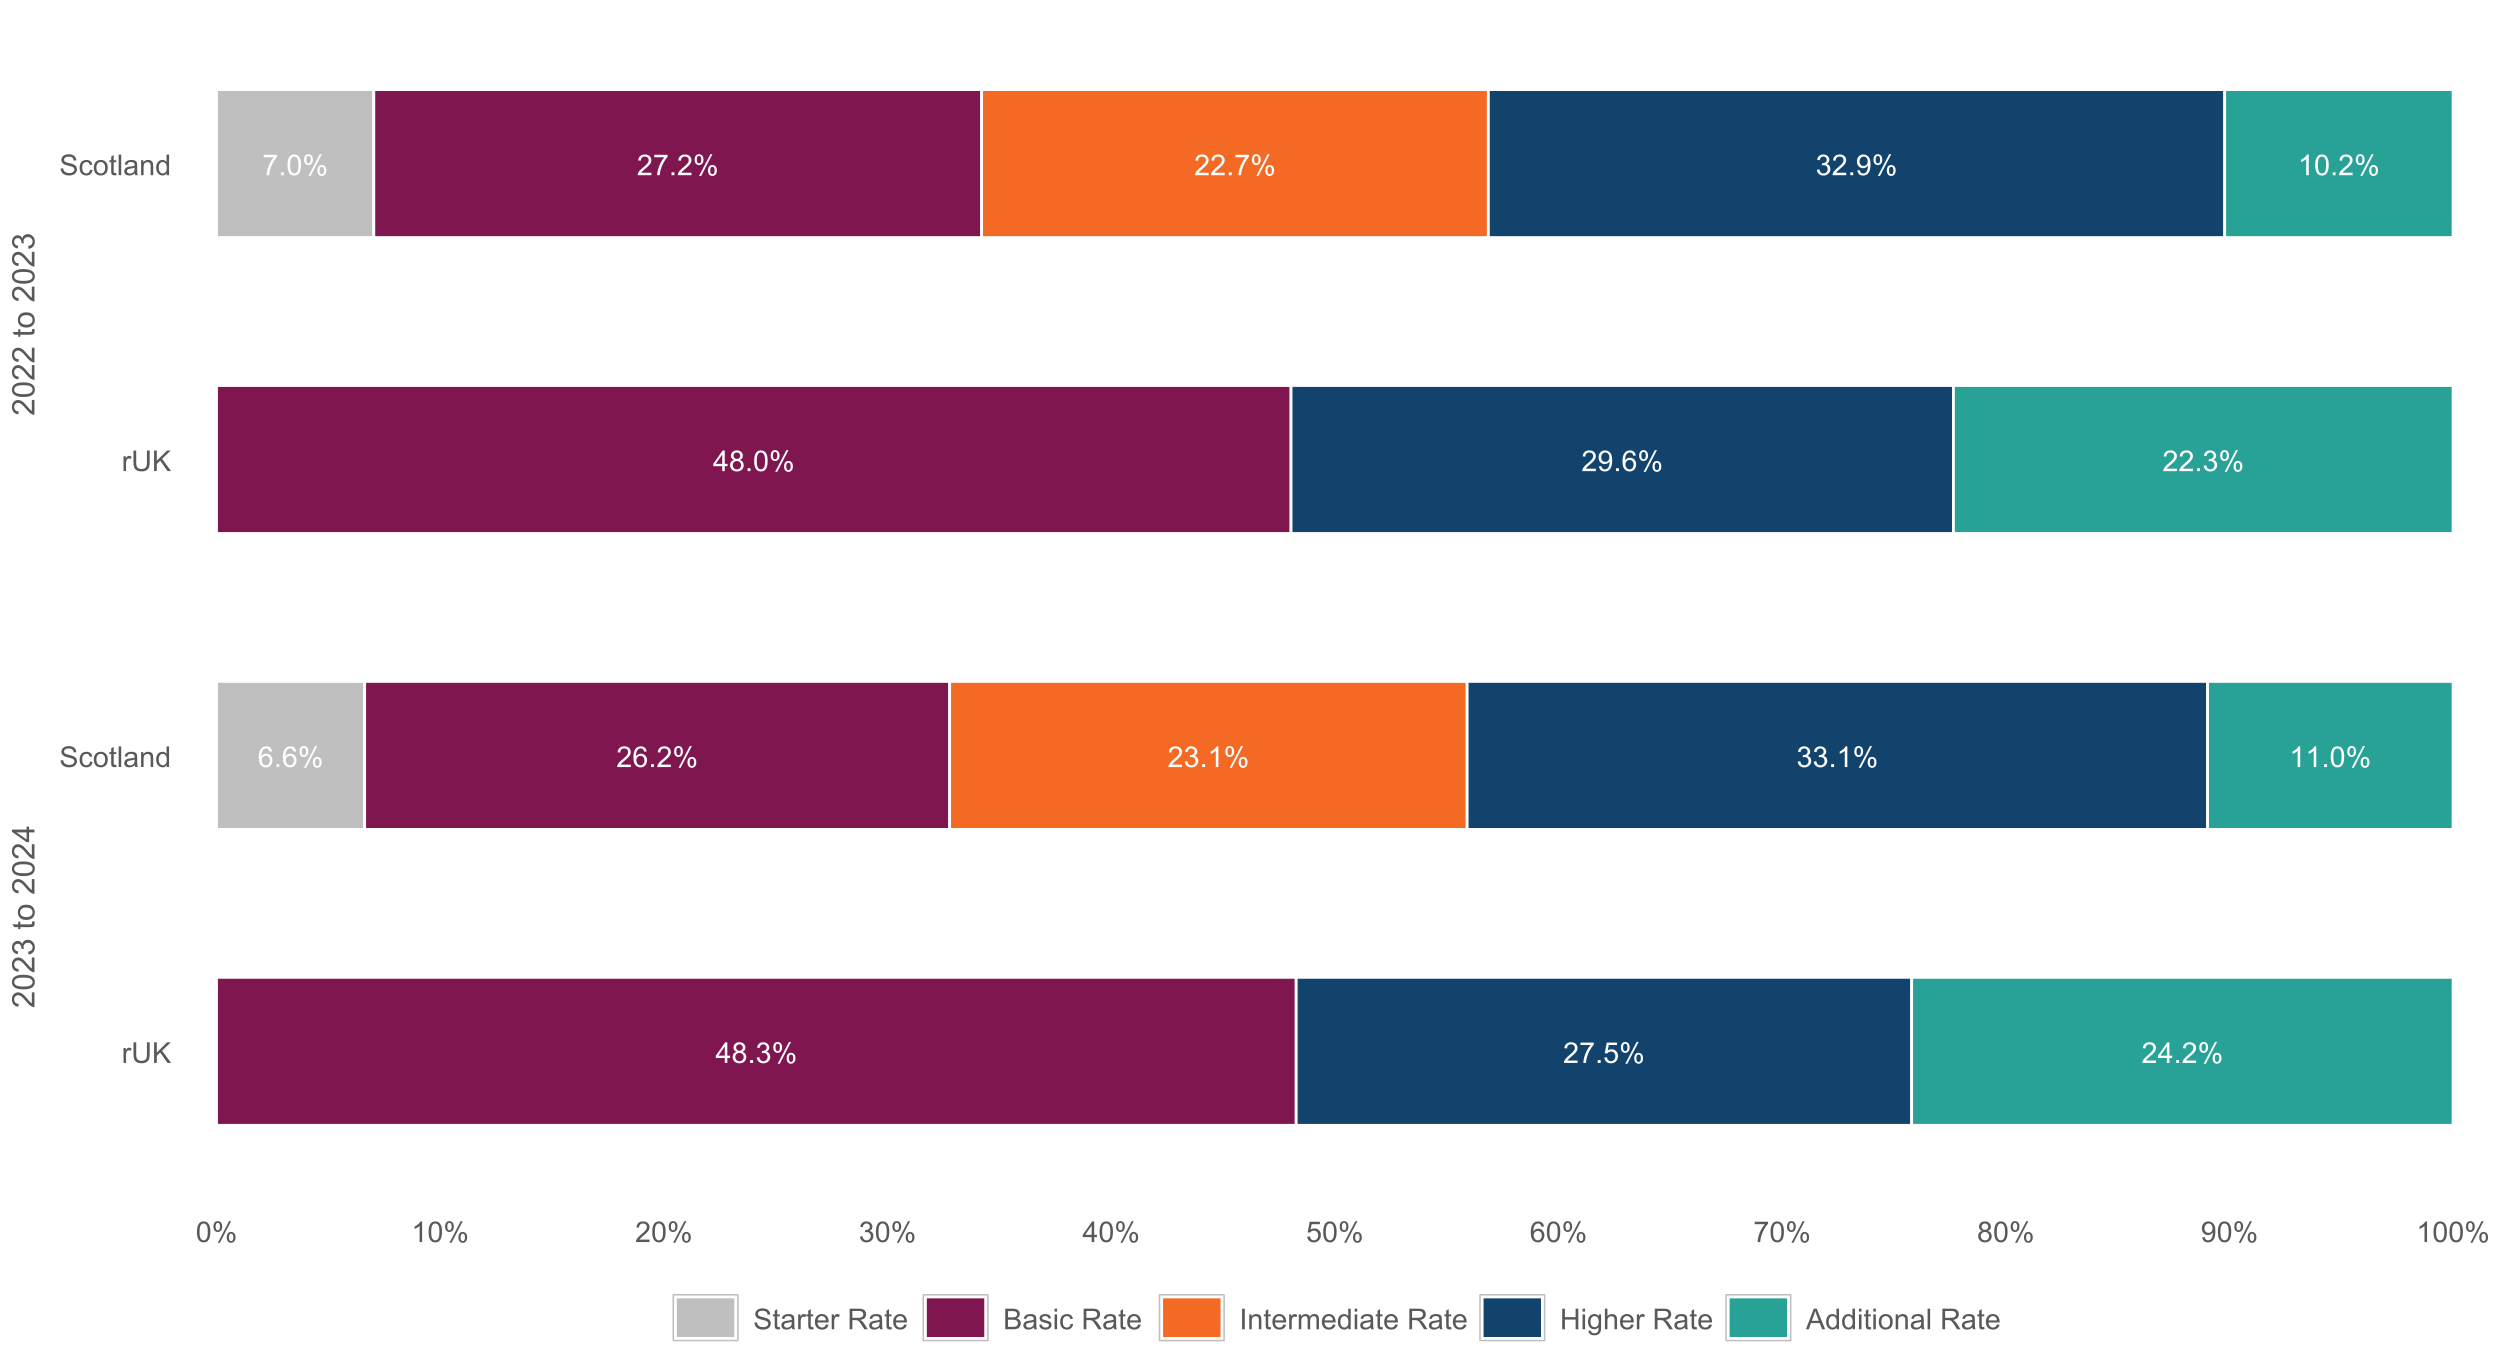 <?xml version="1.0" encoding="UTF-8"?>
<svg xmlns="http://www.w3.org/2000/svg" xmlns:xlink="http://www.w3.org/1999/xlink" width="957" height="525" viewBox="0 0 957 525">
<defs>
<g>
<g id="glyph-0-0">
<path d="M 3.57 0 L 3.57 -1.891 L 0.141 -1.891 L 0.141 -2.781 L 3.746 -7.902 L 4.539 -7.902 L 4.539 -2.781 L 5.605 -2.781 L 5.605 -1.891 L 4.539 -1.891 L 4.539 0 L 3.57 0 M 3.57 -2.781 L 3.57 -6.344 L 1.094 -2.781 Z M 3.57 -2.781 "/>
</g>
<g id="glyph-0-1">
<path d="M 1.953 -4.285 C 1.551 -4.434 1.25 -4.645 1.055 -4.918 C 0.863 -5.188 0.766 -5.516 0.766 -5.898 C 0.766 -6.473 0.973 -6.957 1.387 -7.348 C 1.797 -7.738 2.348 -7.934 3.035 -7.934 C 3.727 -7.934 4.281 -7.734 4.699 -7.332 C 5.121 -6.934 5.332 -6.445 5.332 -5.871 C 5.332 -5.504 5.234 -5.184 5.043 -4.914 C 4.852 -4.641 4.559 -4.434 4.168 -4.285 C 4.652 -4.129 5.02 -3.871 5.273 -3.52 C 5.527 -3.168 5.656 -2.746 5.656 -2.258 C 5.656 -1.582 5.414 -1.016 4.938 -0.555 C 4.461 -0.094 3.832 0.133 3.051 0.133 C 2.27 0.133 1.641 -0.098 1.164 -0.559 C 0.688 -1.02 0.449 -1.594 0.449 -2.285 C 0.449 -2.801 0.578 -3.23 0.84 -3.578 C 1.098 -3.922 1.469 -4.16 1.953 -4.285 M 1.758 -5.93 C 1.758 -5.555 1.879 -5.25 2.117 -5.012 C 2.359 -4.777 2.672 -4.656 3.055 -4.656 C 3.43 -4.656 3.738 -4.773 3.977 -5.012 C 4.215 -5.246 4.332 -5.535 4.332 -5.875 C 4.332 -6.23 4.211 -6.531 3.965 -6.773 C 3.719 -7.016 3.414 -7.137 3.047 -7.137 C 2.676 -7.137 2.367 -7.02 2.125 -6.781 C 1.879 -6.543 1.758 -6.262 1.758 -5.93 M 1.445 -2.281 C 1.445 -2.004 1.512 -1.734 1.641 -1.477 C 1.773 -1.219 1.969 -1.02 2.227 -0.875 C 2.484 -0.734 2.762 -0.664 3.062 -0.664 C 3.523 -0.664 3.906 -0.812 4.211 -1.109 C 4.512 -1.41 4.664 -1.789 4.664 -2.246 C 4.664 -2.715 4.508 -3.102 4.195 -3.406 C 3.887 -3.711 3.496 -3.863 3.031 -3.863 C 2.574 -3.863 2.195 -3.715 1.895 -3.414 C 1.594 -3.109 1.445 -2.734 1.445 -2.281 Z M 1.445 -2.281 "/>
</g>
<g id="glyph-0-2">
<path d="M 1.004 0 L 1.004 -1.105 L 2.109 -1.105 L 2.109 0 Z M 1.004 0 "/>
</g>
<g id="glyph-0-3">
<path d="M 0.465 -2.086 L 1.434 -2.215 C 1.547 -1.664 1.734 -1.27 2.004 -1.027 C 2.27 -0.785 2.598 -0.664 2.98 -0.664 C 3.438 -0.664 3.824 -0.82 4.137 -1.137 C 4.453 -1.453 4.609 -1.844 4.609 -2.312 C 4.609 -2.758 4.465 -3.125 4.172 -3.414 C 3.883 -3.703 3.512 -3.848 3.062 -3.848 C 2.879 -3.848 2.648 -3.812 2.379 -3.742 L 2.484 -4.594 C 2.551 -4.586 2.602 -4.582 2.641 -4.582 C 3.055 -4.582 3.426 -4.691 3.758 -4.906 C 4.086 -5.121 4.254 -5.453 4.254 -5.902 C 4.254 -6.258 4.133 -6.555 3.891 -6.785 C 3.652 -7.02 3.34 -7.137 2.961 -7.137 C 2.582 -7.137 2.27 -7.02 2.016 -6.781 C 1.766 -6.543 1.602 -6.188 1.531 -5.715 L 0.562 -5.887 C 0.68 -6.535 0.949 -7.039 1.371 -7.398 C 1.789 -7.758 2.312 -7.934 2.938 -7.934 C 3.367 -7.934 3.766 -7.844 4.129 -7.656 C 4.492 -7.473 4.77 -7.219 4.961 -6.898 C 5.152 -6.578 5.25 -6.242 5.25 -5.883 C 5.25 -5.539 5.16 -5.23 4.977 -4.949 C 4.793 -4.668 4.52 -4.445 4.16 -4.281 C 4.629 -4.172 4.992 -3.949 5.25 -3.609 C 5.508 -3.27 5.637 -2.844 5.637 -2.336 C 5.637 -1.645 5.387 -1.059 4.883 -0.578 C 4.379 -0.102 3.746 0.141 2.977 0.141 C 2.281 0.141 1.707 -0.066 1.246 -0.48 C 0.789 -0.895 0.527 -1.43 0.465 -2.086 Z M 0.465 -2.086 "/>
</g>
<g id="glyph-0-4">
<path d="M 0.641 -6.004 C 0.641 -6.57 0.785 -7.051 1.066 -7.445 C 1.352 -7.84 1.762 -8.039 2.301 -8.039 C 2.797 -8.039 3.207 -7.859 3.535 -7.508 C 3.859 -7.152 4.02 -6.633 4.02 -5.945 C 4.02 -5.277 3.855 -4.762 3.527 -4.402 C 3.199 -4.039 2.793 -3.859 2.312 -3.859 C 1.836 -3.859 1.438 -4.039 1.117 -4.395 C 0.801 -4.75 0.641 -5.285 0.641 -6.004 M 2.328 -7.367 C 2.09 -7.367 1.887 -7.266 1.727 -7.055 C 1.566 -6.848 1.488 -6.465 1.488 -5.906 C 1.488 -5.402 1.57 -5.043 1.73 -4.84 C 1.891 -4.633 2.09 -4.527 2.328 -4.527 C 2.574 -4.527 2.773 -4.633 2.934 -4.84 C 3.094 -5.051 3.176 -5.43 3.176 -5.984 C 3.176 -6.492 3.094 -6.852 2.934 -7.059 C 2.77 -7.266 2.57 -7.367 2.328 -7.367 M 2.336 0.293 L 6.656 -8.039 L 7.445 -8.039 L 3.137 0.293 L 2.336 0.293 M 5.75 -1.855 C 5.75 -2.422 5.895 -2.902 6.176 -3.297 C 6.461 -3.691 6.875 -3.887 7.418 -3.887 C 7.914 -3.887 8.324 -3.711 8.648 -3.355 C 8.973 -3 9.137 -2.48 9.137 -1.797 C 9.137 -1.125 8.973 -0.613 8.645 -0.25 C 8.316 0.109 7.906 0.293 7.422 0.293 C 6.945 0.293 6.547 0.113 6.23 -0.246 C 5.91 -0.602 5.75 -1.141 5.75 -1.855 M 7.445 -3.219 C 7.199 -3.219 6.996 -3.113 6.836 -2.906 C 6.68 -2.695 6.598 -2.312 6.598 -1.758 C 6.598 -1.254 6.68 -0.898 6.84 -0.691 C 7.004 -0.48 7.203 -0.379 7.438 -0.379 C 7.688 -0.379 7.891 -0.48 8.051 -0.691 C 8.211 -0.898 8.289 -1.281 8.289 -1.832 C 8.289 -2.344 8.211 -2.703 8.047 -2.906 C 7.887 -3.113 7.684 -3.219 7.445 -3.219 Z M 7.445 -3.219 "/>
</g>
<g id="glyph-0-5">
<path d="M 5.559 -0.934 L 5.559 0 L 0.336 0 C 0.328 -0.234 0.363 -0.457 0.449 -0.672 C 0.582 -1.031 0.793 -1.379 1.086 -1.727 C 1.379 -2.07 1.801 -2.469 2.355 -2.922 C 3.215 -3.625 3.793 -4.184 4.098 -4.594 C 4.398 -5.008 4.551 -5.395 4.551 -5.762 C 4.551 -6.148 4.41 -6.473 4.137 -6.734 C 3.863 -7 3.504 -7.133 3.062 -7.133 C 2.594 -7.133 2.223 -6.992 1.941 -6.711 C 1.66 -6.43 1.52 -6.043 1.516 -5.547 L 0.516 -5.648 C 0.586 -6.395 0.844 -6.961 1.289 -7.352 C 1.734 -7.738 2.332 -7.934 3.082 -7.934 C 3.84 -7.934 4.441 -7.723 4.883 -7.305 C 5.324 -6.883 5.547 -6.363 5.547 -5.742 C 5.547 -5.426 5.48 -5.113 5.352 -4.809 C 5.223 -4.504 5.008 -4.18 4.707 -3.844 C 4.41 -3.504 3.91 -3.043 3.211 -2.453 C 2.629 -1.965 2.258 -1.633 2.09 -1.457 C 1.926 -1.285 1.789 -1.109 1.684 -0.934 Z M 5.559 -0.934 "/>
</g>
<g id="glyph-0-6">
<path d="M 0.523 -6.867 L 0.523 -7.801 L 5.637 -7.801 L 5.637 -7.047 C 5.137 -6.512 4.637 -5.797 4.141 -4.91 C 3.648 -4.023 3.266 -3.109 2.996 -2.172 C 2.805 -1.512 2.68 -0.785 2.625 0 L 1.629 0 C 1.641 -0.621 1.762 -1.371 1.996 -2.254 C 2.227 -3.133 2.562 -3.984 3 -4.801 C 3.438 -5.617 3.902 -6.309 4.395 -6.867 Z M 0.523 -6.867 "/>
</g>
<g id="glyph-0-7">
<path d="M 0.457 -2.07 L 1.477 -2.156 C 1.551 -1.66 1.727 -1.289 2.004 -1.039 C 2.277 -0.789 2.609 -0.664 2.996 -0.664 C 3.465 -0.664 3.859 -0.84 4.184 -1.191 C 4.508 -1.543 4.668 -2.012 4.668 -2.594 C 4.668 -3.145 4.512 -3.582 4.203 -3.902 C 3.891 -4.223 3.484 -4.383 2.98 -4.383 C 2.668 -4.383 2.387 -4.312 2.133 -4.168 C 1.883 -4.027 1.684 -3.844 1.543 -3.617 L 0.629 -3.734 L 1.395 -7.793 L 5.324 -7.793 L 5.324 -6.867 L 2.172 -6.867 L 1.746 -4.742 C 2.223 -5.074 2.719 -5.238 3.238 -5.238 C 3.93 -5.238 4.512 -5 4.984 -4.523 C 5.461 -4.043 5.699 -3.43 5.699 -2.68 C 5.699 -1.965 5.488 -1.348 5.074 -0.824 C 4.566 -0.184 3.875 0.133 2.996 0.133 C 2.277 0.133 1.691 -0.066 1.238 -0.469 C 0.781 -0.871 0.523 -1.406 0.457 -2.07 Z M 0.457 -2.07 "/>
</g>
<g id="glyph-0-8">
<path d="M 5.492 -5.969 L 4.527 -5.891 C 4.441 -6.273 4.32 -6.551 4.16 -6.723 C 3.898 -7 3.574 -7.137 3.191 -7.137 C 2.883 -7.137 2.609 -7.051 2.379 -6.879 C 2.07 -6.656 1.832 -6.332 1.656 -5.902 C 1.48 -5.477 1.387 -4.867 1.379 -4.074 C 1.613 -4.43 1.898 -4.695 2.238 -4.867 C 2.574 -5.039 2.93 -5.125 3.301 -5.125 C 3.945 -5.125 4.496 -4.887 4.949 -4.41 C 5.406 -3.938 5.633 -3.32 5.633 -2.566 C 5.633 -2.07 5.527 -1.609 5.312 -1.184 C 5.098 -0.758 4.805 -0.43 4.43 -0.203 C 4.059 0.023 3.633 0.133 3.16 0.133 C 2.352 0.133 1.691 -0.164 1.18 -0.758 C 0.672 -1.352 0.414 -2.332 0.414 -3.699 C 0.414 -5.227 0.695 -6.336 1.262 -7.027 C 1.754 -7.633 2.418 -7.934 3.25 -7.934 C 3.871 -7.934 4.383 -7.762 4.777 -7.41 C 5.176 -7.062 5.414 -6.582 5.492 -5.969 M 1.531 -2.559 C 1.531 -2.227 1.602 -1.906 1.742 -1.602 C 1.887 -1.297 2.086 -1.062 2.34 -0.902 C 2.594 -0.742 2.863 -0.664 3.145 -0.664 C 3.551 -0.664 3.906 -0.828 4.199 -1.16 C 4.492 -1.488 4.641 -1.938 4.641 -2.508 C 4.641 -3.055 4.496 -3.484 4.203 -3.797 C 3.914 -4.113 3.547 -4.27 3.105 -4.27 C 2.668 -4.27 2.293 -4.113 1.988 -3.797 C 1.684 -3.484 1.531 -3.07 1.531 -2.559 Z M 1.531 -2.559 "/>
</g>
<g id="glyph-0-9">
<path d="M 4.113 0 L 3.145 0 L 3.145 -6.184 C 2.91 -5.961 2.602 -5.738 2.223 -5.516 C 1.844 -5.293 1.504 -5.125 1.203 -5.012 L 1.203 -5.949 C 1.746 -6.207 2.219 -6.516 2.625 -6.879 C 3.031 -7.242 3.32 -7.594 3.488 -7.934 L 4.113 -7.934 Z M 4.113 0 "/>
</g>
<g id="glyph-0-10">
<path d="M 0.457 -3.898 C 0.457 -4.832 0.555 -5.582 0.746 -6.152 C 0.938 -6.723 1.223 -7.164 1.605 -7.473 C 1.984 -7.781 2.461 -7.934 3.035 -7.934 C 3.457 -7.934 3.832 -7.848 4.152 -7.68 C 4.469 -7.508 4.734 -7.262 4.941 -6.941 C 5.152 -6.617 5.316 -6.227 5.434 -5.766 C 5.551 -5.305 5.613 -4.68 5.613 -3.898 C 5.613 -2.969 5.516 -2.223 5.324 -1.652 C 5.137 -1.082 4.852 -0.641 4.473 -0.332 C 4.094 -0.02 3.613 0.133 3.035 0.133 C 2.273 0.133 1.676 -0.137 1.238 -0.684 C 0.719 -1.344 0.457 -2.414 0.457 -3.898 M 1.457 -3.898 C 1.457 -2.602 1.605 -1.738 1.91 -1.309 C 2.215 -0.879 2.59 -0.664 3.035 -0.664 C 3.48 -0.664 3.855 -0.879 4.16 -1.309 C 4.461 -1.742 4.613 -2.605 4.613 -3.898 C 4.613 -5.199 4.461 -6.062 4.16 -6.488 C 3.855 -6.918 3.477 -7.133 3.023 -7.133 C 2.578 -7.133 2.223 -6.941 1.957 -6.566 C 1.621 -6.086 1.457 -5.195 1.457 -3.898 Z M 1.457 -3.898 "/>
</g>
<g id="glyph-0-11">
<path d="M 0.605 -1.828 L 1.535 -1.914 C 1.617 -1.477 1.766 -1.156 1.988 -0.961 C 2.211 -0.762 2.496 -0.664 2.848 -0.664 C 3.145 -0.664 3.406 -0.73 3.629 -0.867 C 3.855 -1.004 4.039 -1.188 4.184 -1.414 C 4.328 -1.645 4.445 -1.953 4.543 -2.34 C 4.641 -2.727 4.691 -3.121 4.691 -3.523 C 4.691 -3.57 4.688 -3.633 4.684 -3.719 C 4.492 -3.41 4.227 -3.16 3.891 -2.969 C 3.555 -2.773 3.188 -2.68 2.797 -2.68 C 2.145 -2.68 1.59 -2.918 1.137 -3.391 C 0.684 -3.863 0.457 -4.492 0.457 -5.266 C 0.457 -6.066 0.695 -6.715 1.168 -7.203 C 1.641 -7.691 2.23 -7.934 2.941 -7.934 C 3.457 -7.934 3.926 -7.797 4.352 -7.52 C 4.777 -7.242 5.102 -6.848 5.324 -6.336 C 5.543 -5.824 5.656 -5.082 5.656 -4.113 C 5.656 -3.102 5.547 -2.301 5.324 -1.699 C 5.105 -1.102 4.781 -0.648 4.348 -0.336 C 3.914 -0.023 3.406 0.133 2.824 0.133 C 2.207 0.133 1.703 -0.035 1.309 -0.379 C 0.918 -0.723 0.684 -1.207 0.605 -1.828 M 4.578 -5.316 C 4.578 -5.871 4.43 -6.312 4.133 -6.641 C 3.836 -6.969 3.48 -7.133 3.062 -7.133 C 2.629 -7.133 2.254 -6.957 1.934 -6.602 C 1.617 -6.25 1.457 -5.793 1.457 -5.234 C 1.457 -4.73 1.605 -4.32 1.91 -4.008 C 2.215 -3.695 2.59 -3.535 3.035 -3.535 C 3.484 -3.535 3.852 -3.695 4.141 -4.008 C 4.434 -4.32 4.578 -4.758 4.578 -5.316 Z M 4.578 -5.316 "/>
</g>
<g id="glyph-1-0">
<path d="M 0.715 0 L 0.715 -5.703 L 1.586 -5.703 L 1.586 -4.84 C 1.805 -5.242 2.012 -5.512 2.199 -5.641 C 2.387 -5.77 2.594 -5.832 2.82 -5.832 C 3.145 -5.832 3.477 -5.73 3.812 -5.523 L 3.48 -4.625 C 3.242 -4.766 3.008 -4.832 2.773 -4.836 C 2.559 -4.832 2.371 -4.77 2.203 -4.645 C 2.035 -4.516 1.914 -4.34 1.844 -4.113 C 1.734 -3.77 1.68 -3.395 1.68 -2.984 L 1.68 0 Z M 0.715 0 "/>
</g>
<g id="glyph-1-1">
<path d="M 6.016 -7.875 L 7.059 -7.875 L 7.059 -3.324 C 7.059 -2.535 6.969 -1.906 6.789 -1.438 C 6.609 -0.973 6.285 -0.594 5.82 -0.305 C 5.352 -0.012 4.738 0.133 3.98 0.133 C 3.242 0.133 2.641 0.008 2.172 -0.246 C 1.699 -0.5 1.367 -0.871 1.164 -1.352 C 0.965 -1.832 0.863 -2.492 0.863 -3.324 L 0.863 -7.875 L 1.906 -7.875 L 1.906 -3.328 C 1.906 -2.645 1.969 -2.141 2.098 -1.816 C 2.223 -1.492 2.441 -1.246 2.754 -1.07 C 3.062 -0.895 3.441 -0.805 3.891 -0.805 C 4.656 -0.805 5.199 -0.98 5.527 -1.328 C 5.852 -1.676 6.016 -2.344 6.016 -3.328 Z M 6.016 -7.875 "/>
</g>
<g id="glyph-1-2">
<path d="M 0.805 0 L 0.805 -7.875 L 1.848 -7.875 L 1.848 -3.969 L 5.758 -7.875 L 7.172 -7.875 L 3.867 -4.684 L 7.316 0 L 5.941 0 L 3.137 -3.984 L 1.848 -2.727 L 1.848 0 Z M 0.805 0 "/>
</g>
<g id="glyph-1-3">
<path d="M 0.492 -2.531 L 1.477 -2.617 C 1.523 -2.223 1.633 -1.898 1.801 -1.645 C 1.973 -1.395 2.234 -1.191 2.594 -1.035 C 2.953 -0.879 3.355 -0.801 3.805 -0.801 C 4.199 -0.801 4.551 -0.859 4.855 -0.977 C 5.16 -1.094 5.387 -1.258 5.535 -1.465 C 5.684 -1.668 5.758 -1.895 5.758 -2.137 C 5.758 -2.383 5.688 -2.602 5.543 -2.785 C 5.398 -2.969 5.164 -3.125 4.836 -3.25 C 4.621 -3.332 4.156 -3.461 3.434 -3.633 C 2.707 -3.809 2.203 -3.973 1.914 -4.125 C 1.535 -4.32 1.258 -4.566 1.07 -4.859 C 0.887 -5.148 0.797 -5.477 0.797 -5.84 C 0.797 -6.234 0.906 -6.605 1.133 -6.953 C 1.359 -7.297 1.688 -7.562 2.121 -7.738 C 2.555 -7.918 3.035 -8.008 3.566 -8.008 C 4.148 -8.008 4.664 -7.914 5.109 -7.727 C 5.555 -7.539 5.898 -7.262 6.141 -6.898 C 6.379 -6.531 6.508 -6.117 6.527 -5.656 L 5.527 -5.582 C 5.473 -6.078 5.293 -6.453 4.98 -6.707 C 4.672 -6.961 4.215 -7.09 3.609 -7.09 C 2.98 -7.09 2.52 -6.973 2.23 -6.742 C 1.945 -6.512 1.801 -6.234 1.801 -5.906 C 1.801 -5.625 1.902 -5.391 2.105 -5.211 C 2.305 -5.027 2.828 -4.84 3.676 -4.648 C 4.523 -4.457 5.105 -4.289 5.418 -4.148 C 5.879 -3.934 6.215 -3.668 6.434 -3.344 C 6.652 -3.02 6.762 -2.645 6.762 -2.223 C 6.762 -1.805 6.641 -1.41 6.402 -1.039 C 6.164 -0.668 5.816 -0.379 5.367 -0.176 C 4.918 0.031 4.414 0.133 3.852 0.133 C 3.137 0.133 2.543 0.031 2.059 -0.176 C 1.578 -0.387 1.199 -0.699 0.926 -1.113 C 0.652 -1.531 0.508 -2.004 0.492 -2.531 Z M 0.492 -2.531 "/>
</g>
<g id="glyph-1-4">
<path d="M 4.445 -2.09 L 5.398 -1.965 C 5.293 -1.312 5.027 -0.797 4.602 -0.426 C 4.172 -0.055 3.648 0.129 3.023 0.129 C 2.242 0.129 1.617 -0.125 1.141 -0.637 C 0.668 -1.148 0.43 -1.879 0.43 -2.832 C 0.43 -3.445 0.531 -3.984 0.734 -4.445 C 0.941 -4.91 1.25 -5.254 1.668 -5.488 C 2.086 -5.719 2.539 -5.832 3.031 -5.832 C 3.648 -5.832 4.156 -5.676 4.551 -5.363 C 4.941 -5.051 5.195 -4.605 5.305 -4.027 L 4.367 -3.883 C 4.277 -4.266 4.117 -4.555 3.891 -4.75 C 3.664 -4.941 3.391 -5.039 3.066 -5.039 C 2.578 -5.039 2.184 -4.863 1.879 -4.516 C 1.574 -4.164 1.422 -3.613 1.422 -2.859 C 1.422 -2.09 1.57 -1.535 1.863 -1.188 C 2.156 -0.84 2.539 -0.664 3.012 -0.664 C 3.395 -0.664 3.711 -0.781 3.965 -1.016 C 4.219 -1.246 4.379 -1.605 4.445 -2.09 Z M 4.445 -2.09 "/>
</g>
<g id="glyph-1-5">
<path d="M 0.367 -2.852 C 0.367 -3.91 0.66 -4.691 1.246 -5.199 C 1.738 -5.621 2.336 -5.832 3.039 -5.832 C 3.824 -5.832 4.465 -5.574 4.961 -5.062 C 5.461 -4.547 5.711 -3.84 5.711 -2.934 C 5.711 -2.199 5.598 -1.621 5.379 -1.199 C 5.16 -0.781 4.84 -0.453 4.418 -0.219 C 3.996 0.012 3.539 0.129 3.039 0.129 C 2.242 0.129 1.598 -0.129 1.105 -0.641 C 0.613 -1.152 0.367 -1.891 0.367 -2.852 M 1.359 -2.852 C 1.359 -2.121 1.52 -1.574 1.836 -1.211 C 2.156 -0.848 2.555 -0.664 3.039 -0.664 C 3.52 -0.664 3.918 -0.848 4.238 -1.215 C 4.555 -1.578 4.715 -2.137 4.715 -2.883 C 4.715 -3.59 4.555 -4.125 4.234 -4.488 C 3.914 -4.852 3.516 -5.031 3.039 -5.031 C 2.555 -5.031 2.156 -4.852 1.836 -4.492 C 1.52 -4.129 1.359 -3.582 1.359 -2.852 Z M 1.359 -2.852 "/>
</g>
<g id="glyph-1-6">
<path d="M 2.836 -0.863 L 2.977 -0.012 C 2.703 0.047 2.461 0.074 2.246 0.074 C 1.895 0.074 1.621 0.02 1.43 -0.09 C 1.234 -0.203 1.098 -0.348 1.02 -0.527 C 0.941 -0.711 0.902 -1.09 0.902 -1.672 L 0.902 -4.953 L 0.195 -4.953 L 0.195 -5.703 L 0.902 -5.703 L 0.902 -7.117 L 1.863 -7.695 L 1.863 -5.703 L 2.836 -5.703 L 2.836 -4.953 L 1.863 -4.953 L 1.863 -1.617 C 1.863 -1.34 1.879 -1.164 1.914 -1.086 C 1.949 -1.008 2.004 -0.945 2.082 -0.898 C 2.16 -0.852 2.27 -0.828 2.41 -0.828 C 2.52 -0.828 2.66 -0.84 2.836 -0.863 Z M 2.836 -0.863 "/>
</g>
<g id="glyph-1-7">
<path d="M 0.703 0 L 0.703 -7.875 L 1.672 -7.875 L 1.672 0 Z M 0.703 0 "/>
</g>
<g id="glyph-1-8">
<path d="M 4.445 -0.703 C 4.09 -0.398 3.746 -0.184 3.414 -0.059 C 3.082 0.066 2.727 0.129 2.348 0.129 C 1.719 0.129 1.238 -0.023 0.902 -0.332 C 0.566 -0.637 0.398 -1.027 0.398 -1.504 C 0.398 -1.781 0.461 -2.039 0.59 -2.27 C 0.715 -2.5 0.883 -2.688 1.086 -2.824 C 1.293 -2.965 1.523 -3.07 1.781 -3.141 C 1.973 -3.191 2.258 -3.242 2.641 -3.289 C 3.422 -3.379 3.996 -3.492 4.367 -3.621 C 4.371 -3.754 4.371 -3.836 4.371 -3.871 C 4.371 -4.266 4.281 -4.543 4.098 -4.703 C 3.852 -4.922 3.484 -5.031 2.996 -5.031 C 2.543 -5.031 2.207 -4.953 1.988 -4.793 C 1.773 -4.633 1.613 -4.352 1.508 -3.949 L 0.562 -4.078 C 0.648 -4.48 0.793 -4.809 0.988 -5.059 C 1.184 -5.305 1.469 -5.496 1.844 -5.633 C 2.215 -5.766 2.645 -5.832 3.137 -5.832 C 3.625 -5.832 4.02 -5.777 4.324 -5.66 C 4.629 -5.547 4.852 -5.402 4.996 -5.23 C 5.137 -5.055 5.238 -4.836 5.297 -4.57 C 5.328 -4.406 5.344 -4.109 5.344 -3.68 L 5.344 -2.391 C 5.344 -1.492 5.363 -0.922 5.406 -0.684 C 5.445 -0.445 5.527 -0.219 5.648 0 L 4.641 0 C 4.539 -0.199 4.477 -0.434 4.445 -0.703 M 4.367 -2.863 C 4.016 -2.719 3.488 -2.598 2.789 -2.496 C 2.391 -2.441 2.109 -2.375 1.945 -2.305 C 1.781 -2.234 1.652 -2.129 1.562 -1.988 C 1.473 -1.852 1.43 -1.699 1.43 -1.531 C 1.43 -1.273 1.527 -1.059 1.723 -0.887 C 1.918 -0.715 2.203 -0.629 2.578 -0.629 C 2.949 -0.629 3.281 -0.711 3.57 -0.871 C 3.863 -1.035 4.074 -1.258 4.211 -1.543 C 4.316 -1.762 4.367 -2.082 4.367 -2.508 Z M 4.367 -2.863 "/>
</g>
<g id="glyph-1-9">
<path d="M 0.727 0 L 0.727 -5.703 L 1.594 -5.703 L 1.594 -4.895 C 2.016 -5.52 2.621 -5.832 3.41 -5.832 C 3.754 -5.832 4.07 -5.77 4.359 -5.648 C 4.648 -5.523 4.863 -5.363 5.008 -5.16 C 5.148 -4.961 5.25 -4.723 5.305 -4.445 C 5.344 -4.27 5.359 -3.953 5.359 -3.508 L 5.359 0 L 4.395 0 L 4.395 -3.469 C 4.395 -3.863 4.355 -4.156 4.281 -4.352 C 4.207 -4.547 4.07 -4.703 3.879 -4.82 C 3.688 -4.938 3.465 -4.996 3.207 -4.996 C 2.793 -4.996 2.438 -4.863 2.141 -4.602 C 1.84 -4.34 1.691 -3.844 1.691 -3.117 L 1.691 0 Z M 0.727 0 "/>
</g>
<g id="glyph-1-10">
<path d="M 4.426 0 L 4.426 -0.719 C 4.062 -0.152 3.531 0.129 2.832 0.129 C 2.375 0.129 1.957 0.004 1.578 -0.246 C 1.195 -0.496 0.898 -0.848 0.691 -1.297 C 0.48 -1.746 0.375 -2.262 0.375 -2.848 C 0.375 -3.414 0.473 -3.934 0.66 -4.395 C 0.852 -4.859 1.137 -5.215 1.516 -5.461 C 1.895 -5.711 2.32 -5.832 2.789 -5.832 C 3.133 -5.832 3.438 -5.762 3.707 -5.617 C 3.977 -5.469 4.191 -5.281 4.359 -5.047 L 4.359 -7.875 L 5.324 -7.875 L 5.324 0 L 4.426 0 M 1.371 -2.848 C 1.371 -2.117 1.523 -1.57 1.832 -1.207 C 2.141 -0.848 2.504 -0.664 2.922 -0.664 C 3.344 -0.664 3.703 -0.84 4 -1.184 C 4.293 -1.531 4.441 -2.059 4.441 -2.766 C 4.441 -3.547 4.293 -4.121 3.992 -4.484 C 3.691 -4.852 3.32 -5.031 2.879 -5.031 C 2.449 -5.031 2.09 -4.855 1.801 -4.508 C 1.516 -4.156 1.371 -3.602 1.371 -2.848 Z M 1.371 -2.848 "/>
</g>
<g id="glyph-1-11">
<path d="M 0.457 -3.883 C 0.457 -4.812 0.551 -5.562 0.742 -6.133 C 0.934 -6.699 1.219 -7.137 1.598 -7.445 C 1.977 -7.754 2.449 -7.906 3.023 -7.906 C 3.445 -7.906 3.816 -7.82 4.137 -7.652 C 4.453 -7.48 4.719 -7.234 4.926 -6.914 C 5.133 -6.594 5.297 -6.203 5.414 -5.746 C 5.531 -5.285 5.59 -4.664 5.59 -3.883 C 5.59 -2.961 5.496 -2.215 5.305 -1.645 C 5.117 -1.078 4.832 -0.641 4.457 -0.332 C 4.078 -0.02 3.602 0.133 3.023 0.133 C 2.266 0.133 1.668 -0.137 1.234 -0.684 C 0.715 -1.336 0.457 -2.406 0.457 -3.883 M 1.449 -3.883 C 1.449 -2.59 1.602 -1.73 1.902 -1.301 C 2.207 -0.875 2.578 -0.66 3.023 -0.66 C 3.469 -0.66 3.84 -0.875 4.145 -1.305 C 4.445 -1.734 4.598 -2.594 4.598 -3.883 C 4.598 -5.18 4.445 -6.039 4.145 -6.469 C 3.84 -6.895 3.465 -7.105 3.012 -7.105 C 2.57 -7.105 2.215 -6.918 1.949 -6.543 C 1.617 -6.062 1.449 -5.176 1.449 -3.883 Z M 1.449 -3.883 "/>
</g>
<g id="glyph-1-12">
<path d="M 0.641 -5.984 C 0.641 -6.547 0.781 -7.023 1.062 -7.418 C 1.348 -7.812 1.758 -8.008 2.293 -8.008 C 2.789 -8.008 3.195 -7.832 3.52 -7.48 C 3.844 -7.125 4.008 -6.609 4.008 -5.926 C 4.008 -5.258 3.844 -4.746 3.516 -4.387 C 3.188 -4.027 2.785 -3.844 2.305 -3.844 C 1.828 -3.844 1.43 -4.023 1.113 -4.379 C 0.797 -4.73 0.641 -5.266 0.641 -5.984 M 2.32 -7.344 C 2.082 -7.344 1.879 -7.238 1.723 -7.031 C 1.562 -6.824 1.484 -6.441 1.484 -5.887 C 1.484 -5.383 1.562 -5.027 1.723 -4.82 C 1.887 -4.613 2.086 -4.512 2.32 -4.512 C 2.562 -4.512 2.766 -4.617 2.926 -4.824 C 3.082 -5.031 3.164 -5.41 3.164 -5.961 C 3.164 -6.469 3.082 -6.828 2.922 -7.035 C 2.762 -7.238 2.559 -7.344 2.32 -7.344 M 2.324 0.289 L 6.633 -8.008 L 7.418 -8.008 L 3.125 0.289 L 2.324 0.289 M 5.73 -1.848 C 5.73 -2.414 5.871 -2.891 6.156 -3.285 C 6.438 -3.676 6.852 -3.871 7.391 -3.871 C 7.883 -3.871 8.293 -3.695 8.617 -3.344 C 8.941 -2.992 9.105 -2.473 9.105 -1.789 C 9.105 -1.121 8.941 -0.609 8.613 -0.25 C 8.285 0.109 7.879 0.289 7.395 0.289 C 6.918 0.289 6.523 0.113 6.207 -0.246 C 5.891 -0.602 5.73 -1.137 5.73 -1.848 M 7.418 -3.207 C 7.176 -3.207 6.973 -3.102 6.812 -2.895 C 6.652 -2.688 6.574 -2.305 6.574 -1.75 C 6.574 -1.25 6.656 -0.895 6.816 -0.688 C 6.977 -0.48 7.176 -0.375 7.414 -0.375 C 7.66 -0.375 7.863 -0.48 8.023 -0.688 C 8.18 -0.895 8.262 -1.273 8.262 -1.828 C 8.262 -2.336 8.18 -2.691 8.02 -2.898 C 7.859 -3.105 7.656 -3.207 7.418 -3.207 Z M 7.418 -3.207 "/>
</g>
<g id="glyph-1-13">
<path d="M 4.098 0 L 3.133 0 L 3.133 -6.16 C 2.898 -5.938 2.594 -5.715 2.215 -5.496 C 1.836 -5.273 1.5 -5.105 1.199 -4.996 L 1.199 -5.93 C 1.738 -6.184 2.211 -6.492 2.617 -6.852 C 3.02 -7.215 3.309 -7.566 3.477 -7.906 L 4.098 -7.906 Z M 4.098 0 "/>
</g>
<g id="glyph-1-14">
<path d="M 5.539 -0.93 L 5.539 0 L 0.332 0 C 0.324 -0.234 0.363 -0.457 0.445 -0.672 C 0.578 -1.027 0.789 -1.375 1.082 -1.719 C 1.375 -2.062 1.797 -2.461 2.348 -2.91 C 3.203 -3.613 3.781 -4.168 4.082 -4.578 C 4.383 -4.988 4.531 -5.375 4.531 -5.742 C 4.531 -6.125 4.395 -6.449 4.121 -6.711 C 3.848 -6.973 3.492 -7.105 3.051 -7.105 C 2.586 -7.105 2.211 -6.965 1.934 -6.688 C 1.656 -6.406 1.512 -6.02 1.508 -5.527 L 0.516 -5.629 C 0.582 -6.371 0.84 -6.934 1.285 -7.324 C 1.727 -7.711 2.324 -7.906 3.07 -7.906 C 3.828 -7.906 4.426 -7.695 4.867 -7.277 C 5.305 -6.859 5.527 -6.34 5.527 -5.719 C 5.527 -5.406 5.461 -5.094 5.332 -4.789 C 5.203 -4.488 4.992 -4.168 4.691 -3.828 C 4.395 -3.492 3.895 -3.031 3.203 -2.445 C 2.621 -1.957 2.25 -1.625 2.086 -1.453 C 1.918 -1.277 1.781 -1.105 1.676 -0.93 Z M 5.539 -0.93 "/>
</g>
<g id="glyph-1-15">
<path d="M 0.461 -2.078 L 1.43 -2.207 C 1.539 -1.66 1.73 -1.266 1.996 -1.023 C 2.262 -0.781 2.586 -0.66 2.969 -0.66 C 3.426 -0.66 3.809 -0.816 4.121 -1.133 C 4.438 -1.449 4.594 -1.84 4.594 -2.305 C 4.594 -2.75 4.445 -3.113 4.156 -3.402 C 3.867 -3.691 3.5 -3.836 3.051 -3.836 C 2.867 -3.836 2.641 -3.801 2.367 -3.727 L 2.477 -4.578 C 2.539 -4.57 2.594 -4.566 2.633 -4.566 C 3.043 -4.566 3.414 -4.672 3.742 -4.887 C 4.074 -5.102 4.238 -5.434 4.238 -5.883 C 4.238 -6.234 4.117 -6.531 3.879 -6.762 C 3.637 -6.996 3.328 -7.109 2.949 -7.109 C 2.574 -7.109 2.258 -6.992 2.008 -6.758 C 1.758 -6.52 1.598 -6.164 1.523 -5.695 L 0.559 -5.867 C 0.676 -6.512 0.945 -7.016 1.363 -7.371 C 1.781 -7.727 2.305 -7.906 2.926 -7.906 C 3.355 -7.906 3.754 -7.812 4.113 -7.629 C 4.477 -7.445 4.754 -7.195 4.945 -6.875 C 5.137 -6.555 5.23 -6.219 5.23 -5.859 C 5.23 -5.52 5.141 -5.211 4.957 -4.93 C 4.773 -4.652 4.504 -4.43 4.148 -4.266 C 4.613 -4.156 4.973 -3.934 5.23 -3.598 C 5.488 -3.258 5.617 -2.836 5.617 -2.324 C 5.617 -1.637 5.367 -1.055 4.867 -0.578 C 4.363 -0.098 3.73 0.141 2.965 0.141 C 2.273 0.141 1.699 -0.066 1.242 -0.477 C 0.785 -0.891 0.527 -1.422 0.461 -2.078 Z M 0.461 -2.078 "/>
</g>
<g id="glyph-1-16">
<path d="M 3.555 0 L 3.555 -1.887 L 0.141 -1.887 L 0.141 -2.773 L 3.734 -7.875 L 4.523 -7.875 L 4.523 -2.773 L 5.586 -2.773 L 5.586 -1.887 L 4.523 -1.887 L 4.523 0 L 3.555 0 M 3.555 -2.773 L 3.555 -6.32 L 1.09 -2.773 Z M 3.555 -2.773 "/>
</g>
<g id="glyph-1-17">
<path d="M 0.457 -2.062 L 1.473 -2.148 C 1.547 -1.656 1.723 -1.281 1.996 -1.035 C 2.27 -0.785 2.602 -0.66 2.984 -0.66 C 3.453 -0.66 3.844 -0.836 4.168 -1.188 C 4.492 -1.539 4.652 -2.004 4.652 -2.582 C 4.652 -3.137 4.496 -3.57 4.188 -3.891 C 3.879 -4.207 3.473 -4.367 2.969 -4.367 C 2.66 -4.367 2.379 -4.297 2.125 -4.156 C 1.875 -4.012 1.68 -3.828 1.535 -3.605 L 0.629 -3.723 L 1.391 -7.766 L 5.305 -7.766 L 5.305 -6.844 L 2.164 -6.844 L 1.742 -4.727 C 2.211 -5.055 2.707 -5.219 3.227 -5.219 C 3.914 -5.219 4.496 -4.984 4.969 -4.508 C 5.441 -4.031 5.676 -3.418 5.676 -2.668 C 5.676 -1.957 5.469 -1.34 5.055 -0.82 C 4.551 -0.184 3.859 0.133 2.984 0.133 C 2.27 0.133 1.688 -0.066 1.234 -0.469 C 0.781 -0.867 0.52 -1.398 0.457 -2.062 Z M 0.457 -2.062 "/>
</g>
<g id="glyph-1-18">
<path d="M 5.473 -5.945 L 4.512 -5.871 C 4.426 -6.25 4.305 -6.527 4.148 -6.699 C 3.887 -6.973 3.562 -7.109 3.18 -7.109 C 2.871 -7.109 2.602 -7.023 2.367 -6.852 C 2.062 -6.633 1.824 -6.309 1.648 -5.883 C 1.473 -5.457 1.383 -4.848 1.375 -4.062 C 1.609 -4.414 1.891 -4.68 2.23 -4.852 C 2.566 -5.023 2.918 -5.109 3.289 -5.109 C 3.93 -5.109 4.48 -4.871 4.934 -4.395 C 5.387 -3.922 5.613 -3.309 5.613 -2.555 C 5.613 -2.062 5.508 -1.602 5.293 -1.18 C 5.082 -0.754 4.789 -0.43 4.414 -0.203 C 4.043 0.02 3.621 0.133 3.148 0.133 C 2.344 0.133 1.684 -0.16 1.176 -0.754 C 0.668 -1.348 0.414 -2.324 0.414 -3.684 C 0.414 -5.207 0.695 -6.312 1.258 -7.004 C 1.746 -7.605 2.406 -7.906 3.238 -7.906 C 3.859 -7.906 4.367 -7.734 4.762 -7.387 C 5.156 -7.039 5.395 -6.559 5.473 -5.945 M 1.523 -2.551 C 1.523 -2.219 1.598 -1.898 1.738 -1.594 C 1.879 -1.289 2.078 -1.059 2.332 -0.898 C 2.586 -0.742 2.852 -0.66 3.133 -0.66 C 3.539 -0.66 3.891 -0.824 4.184 -1.156 C 4.477 -1.484 4.625 -1.934 4.625 -2.496 C 4.625 -3.043 4.48 -3.469 4.188 -3.785 C 3.898 -4.098 3.535 -4.254 3.094 -4.254 C 2.656 -4.254 2.285 -4.098 1.98 -3.785 C 1.676 -3.469 1.523 -3.059 1.523 -2.551 Z M 1.523 -2.551 "/>
</g>
<g id="glyph-1-19">
<path d="M 0.52 -6.844 L 0.52 -7.773 L 5.617 -7.773 L 5.617 -7.02 C 5.117 -6.488 4.621 -5.777 4.129 -4.895 C 3.637 -4.008 3.254 -3.098 2.984 -2.164 C 2.793 -1.504 2.668 -0.785 2.617 0 L 1.621 0 C 1.633 -0.621 1.754 -1.367 1.988 -2.246 C 2.219 -3.121 2.555 -3.969 2.988 -4.781 C 3.426 -5.598 3.887 -6.285 4.379 -6.844 Z M 0.52 -6.844 "/>
</g>
<g id="glyph-1-20">
<path d="M 1.945 -4.27 C 1.543 -4.418 1.246 -4.625 1.055 -4.898 C 0.859 -5.172 0.762 -5.496 0.762 -5.875 C 0.762 -6.449 0.969 -6.93 1.379 -7.32 C 1.793 -7.711 2.34 -7.906 3.023 -7.906 C 3.711 -7.906 4.266 -7.707 4.684 -7.309 C 5.102 -6.906 5.312 -6.422 5.312 -5.848 C 5.312 -5.484 5.215 -5.168 5.023 -4.895 C 4.832 -4.625 4.543 -4.418 4.152 -4.27 C 4.637 -4.113 5.004 -3.859 5.254 -3.508 C 5.508 -3.156 5.633 -2.738 5.633 -2.25 C 5.633 -1.578 5.395 -1.012 4.922 -0.555 C 4.445 -0.094 3.816 0.133 3.039 0.133 C 2.262 0.133 1.637 -0.098 1.16 -0.555 C 0.684 -1.016 0.445 -1.59 0.445 -2.277 C 0.445 -2.789 0.574 -3.219 0.836 -3.562 C 1.094 -3.91 1.465 -4.145 1.945 -4.27 M 1.75 -5.906 C 1.75 -5.535 1.871 -5.23 2.109 -4.996 C 2.352 -4.758 2.664 -4.641 3.047 -4.641 C 3.418 -4.641 3.723 -4.758 3.961 -4.992 C 4.199 -5.227 4.316 -5.516 4.32 -5.855 C 4.316 -6.211 4.195 -6.508 3.949 -6.75 C 3.707 -6.992 3.398 -7.109 3.035 -7.109 C 2.664 -7.109 2.359 -6.992 2.117 -6.758 C 1.871 -6.52 1.75 -6.238 1.75 -5.906 M 1.438 -2.273 C 1.438 -1.996 1.504 -1.73 1.637 -1.473 C 1.766 -1.215 1.961 -1.016 2.219 -0.871 C 2.477 -0.73 2.754 -0.66 3.051 -0.66 C 3.512 -0.66 3.895 -0.809 4.195 -1.105 C 4.496 -1.402 4.645 -1.781 4.645 -2.238 C 4.645 -2.707 4.492 -3.09 4.18 -3.395 C 3.871 -3.699 3.484 -3.852 3.02 -3.852 C 2.562 -3.852 2.188 -3.699 1.887 -3.398 C 1.59 -3.098 1.438 -2.723 1.438 -2.273 Z M 1.438 -2.273 "/>
</g>
<g id="glyph-1-21">
<path d="M 0.602 -1.82 L 1.531 -1.906 C 1.609 -1.469 1.762 -1.152 1.98 -0.957 C 2.203 -0.758 2.488 -0.66 2.836 -0.66 C 3.133 -0.66 3.395 -0.73 3.617 -0.863 C 3.84 -1 4.023 -1.184 4.168 -1.41 C 4.312 -1.637 4.43 -1.945 4.527 -2.332 C 4.625 -2.719 4.672 -3.113 4.672 -3.512 C 4.672 -3.555 4.672 -3.621 4.668 -3.707 C 4.473 -3.398 4.211 -3.148 3.875 -2.957 C 3.539 -2.766 3.18 -2.668 2.789 -2.668 C 2.137 -2.668 1.586 -2.906 1.133 -3.379 C 0.684 -3.852 0.457 -4.473 0.457 -5.246 C 0.457 -6.047 0.691 -6.688 1.164 -7.176 C 1.633 -7.664 2.223 -7.906 2.934 -7.906 C 3.445 -7.906 3.914 -7.77 4.336 -7.492 C 4.762 -7.219 5.082 -6.824 5.305 -6.312 C 5.523 -5.805 5.633 -5.066 5.633 -4.098 C 5.633 -3.094 5.523 -2.289 5.305 -1.695 C 5.09 -1.098 4.762 -0.645 4.332 -0.332 C 3.898 -0.023 3.395 0.133 2.812 0.133 C 2.199 0.133 1.695 -0.035 1.305 -0.379 C 0.914 -0.719 0.68 -1.203 0.602 -1.82 M 4.559 -5.297 C 4.559 -5.852 4.414 -6.293 4.117 -6.617 C 3.82 -6.941 3.465 -7.105 3.051 -7.105 C 2.621 -7.105 2.246 -6.93 1.93 -6.578 C 1.609 -6.23 1.449 -5.773 1.449 -5.215 C 1.449 -4.715 1.602 -4.309 1.902 -3.992 C 2.207 -3.68 2.578 -3.523 3.023 -3.523 C 3.473 -3.523 3.84 -3.68 4.129 -3.992 C 4.414 -4.309 4.559 -4.742 4.559 -5.297 Z M 4.559 -5.297 "/>
</g>
<g id="glyph-1-22">
<path d="M 4.629 -1.836 L 5.629 -1.715 C 5.473 -1.129 5.18 -0.676 4.754 -0.355 C 4.328 -0.031 3.781 0.129 3.121 0.129 C 2.285 0.129 1.625 -0.129 1.137 -0.641 C 0.648 -1.156 0.402 -1.875 0.402 -2.805 C 0.402 -3.762 0.648 -4.508 1.145 -5.039 C 1.637 -5.566 2.277 -5.832 3.066 -5.832 C 3.828 -5.832 4.453 -5.574 4.938 -5.055 C 5.418 -4.535 5.66 -3.805 5.66 -2.863 C 5.66 -2.805 5.66 -2.719 5.656 -2.605 L 1.402 -2.605 C 1.438 -1.977 1.613 -1.5 1.934 -1.164 C 2.254 -0.832 2.648 -0.664 3.125 -0.664 C 3.48 -0.664 3.781 -0.758 4.035 -0.945 C 4.285 -1.133 4.484 -1.43 4.629 -1.836 M 1.457 -3.398 L 4.641 -3.398 C 4.598 -3.879 4.477 -4.238 4.273 -4.48 C 3.969 -4.852 3.566 -5.039 3.078 -5.039 C 2.633 -5.039 2.262 -4.891 1.957 -4.594 C 1.656 -4.297 1.488 -3.898 1.457 -3.398 Z M 1.457 -3.398 "/>
</g>
<g id="glyph-1-23">
</g>
<g id="glyph-1-24">
<path d="M 0.863 0 L 0.863 -7.875 L 4.355 -7.875 C 5.059 -7.875 5.59 -7.805 5.957 -7.66 C 6.32 -7.52 6.613 -7.27 6.832 -6.914 C 7.051 -6.555 7.16 -6.16 7.16 -5.727 C 7.16 -5.168 6.98 -4.695 6.617 -4.312 C 6.254 -3.93 5.695 -3.688 4.941 -3.582 C 5.219 -3.449 5.426 -3.32 5.57 -3.191 C 5.875 -2.91 6.164 -2.562 6.434 -2.145 L 7.805 0 L 6.492 0 L 5.453 -1.637 C 5.148 -2.109 4.898 -2.473 4.699 -2.723 C 4.504 -2.973 4.328 -3.148 4.172 -3.25 C 4.016 -3.352 3.855 -3.418 3.695 -3.461 C 3.578 -3.484 3.383 -3.496 3.117 -3.496 L 1.906 -3.496 L 1.906 0 L 0.863 0 M 1.906 -4.398 L 4.148 -4.398 C 4.621 -4.398 4.996 -4.449 5.266 -4.547 C 5.531 -4.645 5.734 -4.801 5.875 -5.02 C 6.016 -5.234 6.086 -5.473 6.086 -5.727 C 6.086 -6.098 5.949 -6.402 5.68 -6.645 C 5.41 -6.883 4.984 -7.004 4.398 -7.004 L 1.906 -7.004 Z M 1.906 -4.398 "/>
</g>
<g id="glyph-1-25">
<path d="M 0.805 0 L 0.805 -7.875 L 3.758 -7.875 C 4.359 -7.875 4.844 -7.793 5.207 -7.637 C 5.57 -7.477 5.855 -7.23 6.062 -6.898 C 6.266 -6.566 6.371 -6.223 6.371 -5.859 C 6.371 -5.523 6.277 -5.207 6.098 -4.91 C 5.914 -4.613 5.637 -4.371 5.27 -4.188 C 5.746 -4.051 6.113 -3.812 6.367 -3.477 C 6.625 -3.137 6.75 -2.742 6.75 -2.281 C 6.75 -1.914 6.672 -1.57 6.52 -1.254 C 6.363 -0.938 6.168 -0.691 5.941 -0.52 C 5.711 -0.348 5.426 -0.219 5.078 -0.133 C 4.734 -0.043 4.309 0 3.809 0 L 0.805 0 M 1.848 -4.566 L 3.551 -4.566 C 4.012 -4.566 4.344 -4.598 4.543 -4.656 C 4.809 -4.734 5.008 -4.867 5.145 -5.047 C 5.277 -5.23 5.344 -5.461 5.344 -5.734 C 5.344 -5.996 5.281 -6.227 5.156 -6.426 C 5.031 -6.625 4.852 -6.762 4.617 -6.836 C 4.387 -6.906 3.988 -6.945 3.422 -6.945 L 1.848 -6.945 L 1.848 -4.566 M 1.848 -0.93 L 3.809 -0.93 C 4.145 -0.93 4.383 -0.941 4.516 -0.969 C 4.758 -1.008 4.957 -1.082 5.117 -1.18 C 5.281 -1.281 5.414 -1.43 5.516 -1.621 C 5.621 -1.812 5.672 -2.031 5.672 -2.281 C 5.672 -2.578 5.598 -2.832 5.445 -3.047 C 5.297 -3.266 5.086 -3.418 4.82 -3.504 C 4.555 -3.594 4.168 -3.637 3.668 -3.637 L 1.848 -3.637 Z M 1.848 -0.93 "/>
</g>
<g id="glyph-1-26">
<path d="M 0.34 -1.703 L 1.293 -1.852 C 1.348 -1.469 1.496 -1.176 1.742 -0.973 C 1.988 -0.77 2.332 -0.664 2.773 -0.664 C 3.215 -0.664 3.547 -0.758 3.758 -0.938 C 3.977 -1.117 4.082 -1.332 4.082 -1.574 C 4.082 -1.793 3.988 -1.965 3.797 -2.09 C 3.664 -2.176 3.336 -2.285 2.809 -2.418 C 2.102 -2.598 1.609 -2.75 1.336 -2.883 C 1.062 -3.012 0.852 -3.191 0.711 -3.426 C 0.57 -3.656 0.5 -3.91 0.5 -4.188 C 0.5 -4.445 0.559 -4.68 0.676 -4.895 C 0.789 -5.113 0.949 -5.293 1.148 -5.438 C 1.301 -5.547 1.504 -5.641 1.766 -5.719 C 2.023 -5.793 2.301 -5.832 2.602 -5.832 C 3.047 -5.832 3.441 -5.77 3.777 -5.641 C 4.117 -5.512 4.367 -5.336 4.527 -5.117 C 4.688 -4.895 4.801 -4.602 4.859 -4.234 L 3.914 -4.102 C 3.871 -4.398 3.75 -4.625 3.543 -4.789 C 3.336 -4.957 3.047 -5.039 2.668 -5.039 C 2.227 -5.039 1.91 -4.965 1.719 -4.816 C 1.527 -4.672 1.434 -4.5 1.434 -4.301 C 1.434 -4.176 1.473 -4.062 1.551 -3.965 C 1.633 -3.859 1.754 -3.773 1.922 -3.707 C 2.02 -3.672 2.305 -3.586 2.777 -3.461 C 3.461 -3.277 3.938 -3.125 4.207 -3.012 C 4.48 -2.895 4.691 -2.727 4.844 -2.504 C 5 -2.281 5.074 -2.004 5.074 -1.676 C 5.074 -1.352 4.98 -1.051 4.793 -0.766 C 4.605 -0.48 4.336 -0.262 3.98 -0.105 C 3.625 0.051 3.223 0.129 2.777 0.129 C 2.035 0.129 1.473 -0.023 1.082 -0.332 C 0.695 -0.641 0.445 -1.098 0.34 -1.703 Z M 0.34 -1.703 "/>
</g>
<g id="glyph-1-27">
<path d="M 0.73 -6.762 L 0.73 -7.875 L 1.695 -7.875 L 1.695 -6.762 L 0.73 -6.762 M 0.73 0 L 0.73 -5.703 L 1.695 -5.703 L 1.695 0 Z M 0.73 0 "/>
</g>
<g id="glyph-1-28">
<path d="M 1.027 0 L 1.027 -7.875 L 2.066 -7.875 L 2.066 0 Z M 1.027 0 "/>
</g>
<g id="glyph-1-29">
<path d="M 0.727 0 L 0.727 -5.703 L 1.59 -5.703 L 1.59 -4.902 C 1.77 -5.184 2.008 -5.406 2.305 -5.578 C 2.602 -5.746 2.941 -5.832 3.32 -5.832 C 3.742 -5.832 4.09 -5.746 4.359 -5.57 C 4.629 -5.395 4.82 -5.148 4.93 -4.836 C 5.383 -5.5 5.969 -5.832 6.691 -5.832 C 7.258 -5.832 7.691 -5.676 7.996 -5.363 C 8.301 -5.051 8.453 -4.566 8.453 -3.914 L 8.453 0 L 7.492 0 L 7.492 -3.594 C 7.492 -3.98 7.461 -4.258 7.398 -4.43 C 7.336 -4.598 7.223 -4.734 7.059 -4.84 C 6.895 -4.941 6.699 -4.996 6.477 -4.996 C 6.078 -4.996 5.742 -4.863 5.477 -4.594 C 5.215 -4.328 5.082 -3.902 5.082 -3.312 L 5.082 0 L 4.113 0 L 4.113 -3.707 C 4.113 -4.137 4.035 -4.457 3.879 -4.672 C 3.719 -4.887 3.461 -4.996 3.105 -4.996 C 2.832 -4.996 2.582 -4.922 2.352 -4.781 C 2.117 -4.637 1.953 -4.426 1.848 -4.152 C 1.742 -3.875 1.691 -3.48 1.691 -2.961 L 1.691 0 Z M 0.727 0 "/>
</g>
<g id="glyph-1-30">
<path d="M 0.883 0 L 0.883 -7.875 L 1.922 -7.875 L 1.922 -4.641 L 6.016 -4.641 L 6.016 -7.875 L 7.059 -7.875 L 7.059 0 L 6.016 0 L 6.016 -3.711 L 1.922 -3.711 L 1.922 0 Z M 0.883 0 "/>
</g>
<g id="glyph-1-31">
<path d="M 0.547 0.473 L 1.488 0.613 C 1.527 0.902 1.637 1.113 1.816 1.246 C 2.055 1.426 2.383 1.516 2.797 1.516 C 3.246 1.516 3.59 1.426 3.836 1.246 C 4.078 1.066 4.242 0.816 4.328 0.492 C 4.379 0.297 4.402 -0.117 4.398 -0.746 C 3.977 -0.25 3.449 0 2.82 0 C 2.035 0 1.43 -0.281 1 -0.848 C 0.57 -1.414 0.355 -2.094 0.355 -2.883 C 0.355 -3.43 0.453 -3.93 0.648 -4.391 C 0.848 -4.852 1.133 -5.207 1.508 -5.457 C 1.879 -5.707 2.32 -5.832 2.824 -5.832 C 3.5 -5.832 4.055 -5.562 4.492 -5.016 L 4.492 -5.703 L 5.383 -5.703 L 5.383 -0.773 C 5.383 0.113 5.293 0.742 5.109 1.113 C 4.93 1.484 4.645 1.777 4.25 1.992 C 3.859 2.207 3.375 2.316 2.805 2.316 C 2.125 2.316 1.574 2.16 1.156 1.855 C 0.734 1.551 0.535 1.09 0.547 0.473 M 1.348 -2.953 C 1.348 -2.207 1.496 -1.66 1.793 -1.316 C 2.09 -0.973 2.465 -0.801 2.91 -0.801 C 3.355 -0.801 3.727 -0.973 4.027 -1.312 C 4.328 -1.656 4.48 -2.191 4.48 -2.922 C 4.48 -3.621 4.324 -4.148 4.016 -4.5 C 3.707 -4.855 3.332 -5.031 2.895 -5.031 C 2.465 -5.031 2.102 -4.859 1.801 -4.508 C 1.5 -4.16 1.348 -3.641 1.348 -2.953 Z M 1.348 -2.953 "/>
</g>
<g id="glyph-1-32">
<path d="M 0.727 0 L 0.727 -7.875 L 1.691 -7.875 L 1.691 -5.047 C 2.145 -5.57 2.711 -5.832 3.398 -5.832 C 3.824 -5.832 4.188 -5.75 4.5 -5.582 C 4.812 -5.418 5.035 -5.188 5.168 -4.895 C 5.305 -4.598 5.371 -4.172 5.371 -3.613 L 5.371 0 L 4.406 0 L 4.406 -3.613 C 4.406 -4.098 4.301 -4.449 4.09 -4.672 C 3.879 -4.891 3.586 -5 3.203 -5 C 2.914 -5 2.645 -4.926 2.395 -4.777 C 2.141 -4.629 1.961 -4.426 1.852 -4.172 C 1.746 -3.918 1.691 -3.566 1.691 -3.121 L 1.691 0 Z M 0.727 0 "/>
</g>
<g id="glyph-1-33">
<path d="M -0.016 0 L 3.008 -7.875 L 4.129 -7.875 L 7.352 0 L 6.164 0 L 5.246 -2.383 L 1.953 -2.383 L 1.09 0 L -0.016 0 M 2.258 -3.234 L 4.926 -3.234 L 4.102 -5.414 C 3.852 -6.078 3.668 -6.621 3.547 -7.047 C 3.445 -6.543 3.305 -6.039 3.121 -5.543 Z M 2.258 -3.234 "/>
</g>
<g id="glyph-2-0">
</g>
<g id="glyph-2-1">
<path d="M -1.012 -6.039 L 0 -6.039 L 0 -0.363 C -0.254 -0.355 -0.5 -0.395 -0.734 -0.488 C -1.117 -0.629 -1.5 -0.863 -1.875 -1.18 C -2.25 -1.5 -2.684 -1.957 -3.176 -2.562 C -3.941 -3.492 -4.547 -4.125 -4.996 -4.453 C -5.441 -4.781 -5.867 -4.945 -6.266 -4.945 C -6.68 -4.945 -7.035 -4.797 -7.32 -4.496 C -7.609 -4.199 -7.75 -3.809 -7.75 -3.328 C -7.75 -2.82 -7.602 -2.414 -7.297 -2.109 C -6.992 -1.805 -6.57 -1.648 -6.031 -1.648 L -6.141 -0.562 C -6.949 -0.637 -7.566 -0.918 -7.988 -1.402 C -8.414 -1.883 -8.625 -2.535 -8.625 -3.352 C -8.625 -4.176 -8.398 -4.828 -7.938 -5.309 C -7.484 -5.789 -6.914 -6.031 -6.242 -6.031 C -5.895 -6.031 -5.559 -5.957 -5.227 -5.82 C -4.895 -5.676 -4.543 -5.445 -4.18 -5.117 C -3.809 -4.793 -3.305 -4.25 -2.664 -3.492 C -2.133 -2.859 -1.773 -2.453 -1.586 -2.273 C -1.395 -2.094 -1.203 -1.945 -1.012 -1.828 Z M -1.012 -6.039 "/>
</g>
<g id="glyph-2-2">
<path d="M -4.234 -0.5 C -5.25 -0.5 -6.07 -0.602 -6.688 -0.812 C -7.309 -1.02 -7.785 -1.332 -8.121 -1.742 C -8.457 -2.156 -8.625 -2.672 -8.625 -3.301 C -8.625 -3.758 -8.531 -4.164 -8.348 -4.512 C -8.16 -4.859 -7.895 -5.145 -7.543 -5.375 C -7.195 -5.598 -6.77 -5.777 -6.266 -5.906 C -5.766 -6.035 -5.086 -6.102 -4.234 -6.102 C -3.227 -6.102 -2.414 -5.996 -1.797 -5.789 C -1.176 -5.582 -0.699 -5.273 -0.359 -4.859 C -0.023 -4.449 0.148 -3.926 0.148 -3.297 C 0.148 -2.469 -0.152 -1.82 -0.742 -1.348 C -1.461 -0.781 -2.621 -0.5 -4.234 -0.5 M -4.234 -1.582 C -2.824 -1.582 -1.887 -1.746 -1.422 -2.078 C -0.953 -2.406 -0.719 -2.812 -0.719 -3.297 C -0.719 -3.781 -0.953 -4.191 -1.422 -4.52 C -1.891 -4.852 -2.828 -5.016 -4.234 -5.016 C -5.648 -5.016 -6.59 -4.852 -7.055 -4.52 C -7.52 -4.191 -7.75 -3.781 -7.75 -3.289 C -7.75 -2.801 -7.547 -2.414 -7.137 -2.129 C -6.613 -1.766 -5.645 -1.582 -4.234 -1.582 Z M -4.234 -1.582 "/>
</g>
<g id="glyph-2-3">
<path d="M -2.266 -0.504 L -2.406 -1.559 C -1.812 -1.68 -1.379 -1.887 -1.117 -2.176 C -0.852 -2.469 -0.719 -2.82 -0.719 -3.242 C -0.719 -3.734 -0.891 -4.156 -1.234 -4.496 C -1.578 -4.84 -2.004 -5.008 -2.512 -5.008 C -2.996 -5.008 -3.398 -4.852 -3.711 -4.535 C -4.027 -4.219 -4.184 -3.816 -4.184 -3.328 C -4.184 -3.129 -4.145 -2.879 -4.066 -2.586 L -4.992 -2.703 C -4.984 -2.773 -4.98 -2.828 -4.98 -2.871 C -4.98 -3.32 -5.098 -3.723 -5.332 -4.086 C -5.566 -4.441 -5.926 -4.621 -6.414 -4.625 C -6.805 -4.621 -7.121 -4.492 -7.375 -4.23 C -7.629 -3.969 -7.758 -3.629 -7.758 -3.219 C -7.758 -2.805 -7.629 -2.465 -7.371 -2.191 C -7.113 -1.918 -6.727 -1.742 -6.211 -1.664 L -6.398 -0.609 C -7.105 -0.738 -7.652 -1.031 -8.043 -1.488 C -8.43 -1.945 -8.625 -2.516 -8.625 -3.195 C -8.625 -3.664 -8.523 -4.094 -8.324 -4.488 C -8.121 -4.883 -7.848 -5.184 -7.5 -5.395 C -7.152 -5.602 -6.781 -5.707 -6.391 -5.707 C -6.02 -5.707 -5.684 -5.609 -5.379 -5.406 C -5.074 -5.211 -4.832 -4.914 -4.652 -4.523 C -4.535 -5.031 -4.293 -5.426 -3.922 -5.707 C -3.555 -5.988 -3.09 -6.129 -2.535 -6.129 C -1.785 -6.129 -1.152 -5.855 -0.629 -5.309 C -0.109 -4.762 0.152 -4.07 0.152 -3.234 C 0.152 -2.48 -0.074 -1.855 -0.52 -1.355 C -0.969 -0.859 -1.555 -0.574 -2.266 -0.504 Z M -2.266 -0.504 "/>
</g>
<g id="glyph-2-4">
<path d="M -0.941 -3.094 L -0.012 -3.246 C 0.051 -2.949 0.082 -2.684 0.082 -2.449 C 0.082 -2.066 0.02 -1.77 -0.098 -1.559 C -0.219 -1.348 -0.379 -1.199 -0.578 -1.113 C -0.773 -1.027 -1.188 -0.984 -1.82 -0.984 L -5.402 -0.984 L -5.402 -0.211 L -6.223 -0.211 L -6.223 -0.984 L -7.766 -0.984 L -8.398 -2.035 L -6.223 -2.035 L -6.223 -3.094 L -5.402 -3.094 L -5.402 -2.035 L -1.762 -2.031 C -1.461 -2.031 -1.27 -2.051 -1.184 -2.09 C -1.098 -2.125 -1.027 -2.188 -0.977 -2.27 C -0.926 -2.355 -0.902 -2.473 -0.902 -2.633 C -0.902 -2.75 -0.914 -2.902 -0.941 -3.094 Z M -0.941 -3.094 "/>
</g>
<g id="glyph-2-5">
<path d="M -3.109 -0.398 C -4.262 -0.398 -5.117 -0.719 -5.672 -1.359 C -6.133 -1.895 -6.363 -2.547 -6.363 -3.316 C -6.363 -4.172 -6.082 -4.871 -5.523 -5.414 C -4.961 -5.957 -4.188 -6.227 -3.199 -6.227 C -2.398 -6.227 -1.77 -6.109 -1.309 -5.867 C -0.852 -5.629 -0.492 -5.277 -0.238 -4.82 C 0.012 -4.359 0.141 -3.859 0.141 -3.316 C 0.141 -2.445 -0.141 -1.742 -0.695 -1.203 C -1.254 -0.668 -2.059 -0.398 -3.109 -0.398 M -3.109 -1.484 C -2.312 -1.484 -1.719 -1.656 -1.32 -2.004 C -0.926 -2.352 -0.727 -2.789 -0.727 -3.316 C -0.727 -3.84 -0.926 -4.273 -1.324 -4.625 C -1.723 -4.969 -2.328 -5.145 -3.145 -5.145 C -3.914 -5.145 -4.5 -4.969 -4.895 -4.621 C -5.293 -4.27 -5.492 -3.836 -5.492 -3.316 C -5.492 -2.789 -5.293 -2.352 -4.898 -2.004 C -4.504 -1.656 -3.906 -1.484 -3.109 -1.484 Z M -3.109 -1.484 "/>
</g>
<g id="glyph-2-6">
<path d="M 0 -3.879 L -2.055 -3.879 L -2.055 -0.152 L -3.023 -0.152 L -8.59 -4.074 L -8.59 -4.934 L -3.023 -4.934 L -3.023 -6.094 L -2.055 -6.094 L -2.055 -4.934 L 0 -4.934 L 0 -3.879 M -3.023 -3.879 L -6.898 -3.879 L -3.023 -1.191 Z M -3.023 -3.879 "/>
</g>
</g>
<clipPath id="clip-0">
<path clip-rule="nonzero" d="M 16.789 0 L 957 0 L 957 525 L 16.789 525 Z M 16.789 0 "/>
</clipPath>
<clipPath id="clip-1">
<path clip-rule="nonzero" d="M 70.898 5.977 L 951.023 5.977 L 951.023 459.086 L 70.898 459.086 Z M 70.898 5.977 "/>
</clipPath>
</defs>
<rect x="-95.7" y="-52.5" width="1148.4" height="630" fill="rgb(100%, 100%, 100%)" fill-opacity="1"/>
<g clip-path="url(#clip-0)">
<path fill-rule="nonzero" fill="rgb(100%, 100%, 100%)" fill-opacity="1" stroke-width="1.067" stroke-linecap="round" stroke-linejoin="round" stroke="rgb(100%, 100%, 100%)" stroke-opacity="1" stroke-miterlimit="10" d="M 16.789 525 L 957 525 L 957 0 L 16.789 0 Z M 16.789 525 "/>
</g>
<g clip-path="url(#clip-1)">
<path fill-rule="nonzero" fill="rgb(100%, 100%, 100%)" fill-opacity="1" d="M 70.898 459.09 L 951.023 459.09 L 951.023 5.98 L 70.898 5.98 Z M 70.898 459.09 "/>
</g>
<path fill-rule="nonzero" fill="rgb(50.196%, 8.627%, 31.373%)" fill-opacity="1" stroke-width="1.067" stroke-linecap="butt" stroke-linejoin="miter" stroke="rgb(100%, 100%, 100%)" stroke-opacity="1" stroke-miterlimit="10" d="M 82.883 430.77 L 496.18 430.77 L 496.18 374.129 L 82.883 374.129 Z M 82.883 430.77 "/>
<path fill-rule="nonzero" fill="rgb(7.059%, 26.275%, 42.745%)" fill-opacity="1" stroke-width="1.067" stroke-linecap="butt" stroke-linejoin="miter" stroke="rgb(100%, 100%, 100%)" stroke-opacity="1" stroke-miterlimit="10" d="M 496.18 430.77 L 731.793 430.77 L 731.793 374.129 L 496.18 374.129 Z M 496.18 430.77 "/>
<path fill-rule="nonzero" fill="rgb(15.686%, 63.137%, 59.216%)" fill-opacity="1" stroke-width="1.067" stroke-linecap="butt" stroke-linejoin="miter" stroke="rgb(100%, 100%, 100%)" stroke-opacity="1" stroke-miterlimit="10" d="M 731.793 430.77 L 939.039 430.77 L 939.039 374.129 L 731.793 374.129 Z M 731.793 430.77 "/>
<path fill-rule="nonzero" fill="rgb(74.902%, 74.902%, 74.902%)" fill-opacity="1" stroke-width="1.067" stroke-linecap="butt" stroke-linejoin="miter" stroke="rgb(100%, 100%, 100%)" stroke-opacity="1" stroke-miterlimit="10" d="M 82.883 317.492 L 139.598 317.492 L 139.598 260.852 L 82.883 260.852 Z M 82.883 317.492 "/>
<path fill-rule="nonzero" fill="rgb(50.196%, 8.627%, 31.373%)" fill-opacity="1" stroke-width="1.067" stroke-linecap="butt" stroke-linejoin="miter" stroke="rgb(100%, 100%, 100%)" stroke-opacity="1" stroke-miterlimit="10" d="M 139.598 317.492 L 363.531 317.492 L 363.531 260.852 L 139.598 260.852 Z M 139.598 317.492 "/>
<path fill-rule="nonzero" fill="rgb(95.686%, 41.569%, 14.51%)" fill-opacity="1" stroke-width="1.067" stroke-linecap="butt" stroke-linejoin="miter" stroke="rgb(100%, 100%, 100%)" stroke-opacity="1" stroke-miterlimit="10" d="M 363.531 317.492 L 561.629 317.492 L 561.629 260.852 L 363.531 260.852 Z M 363.531 317.492 "/>
<path fill-rule="nonzero" fill="rgb(7.059%, 26.275%, 42.745%)" fill-opacity="1" stroke-width="1.067" stroke-linecap="butt" stroke-linejoin="miter" stroke="rgb(100%, 100%, 100%)" stroke-opacity="1" stroke-miterlimit="10" d="M 561.629 317.492 L 845.066 317.492 L 845.066 260.852 L 561.629 260.852 Z M 561.629 317.492 "/>
<path fill-rule="nonzero" fill="rgb(15.686%, 63.137%, 59.216%)" fill-opacity="1" stroke-width="1.067" stroke-linecap="butt" stroke-linejoin="miter" stroke="rgb(100%, 100%, 100%)" stroke-opacity="1" stroke-miterlimit="10" d="M 845.066 317.492 L 939.035 317.492 L 939.035 260.852 L 845.066 260.852 Z M 845.066 317.492 "/>
<path fill-rule="nonzero" fill="rgb(50.196%, 8.627%, 31.373%)" fill-opacity="1" stroke-width="1.067" stroke-linecap="butt" stroke-linejoin="miter" stroke="rgb(100%, 100%, 100%)" stroke-opacity="1" stroke-miterlimit="10" d="M 82.883 204.215 L 494.207 204.215 L 494.207 147.574 L 82.883 147.574 Z M 82.883 204.215 "/>
<path fill-rule="nonzero" fill="rgb(7.059%, 26.275%, 42.745%)" fill-opacity="1" stroke-width="1.067" stroke-linecap="butt" stroke-linejoin="miter" stroke="rgb(100%, 100%, 100%)" stroke-opacity="1" stroke-miterlimit="10" d="M 494.211 204.215 L 747.777 204.215 L 747.777 147.574 L 494.211 147.574 Z M 494.211 204.215 "/>
<path fill-rule="nonzero" fill="rgb(15.686%, 63.137%, 59.216%)" fill-opacity="1" stroke-width="1.067" stroke-linecap="butt" stroke-linejoin="miter" stroke="rgb(100%, 100%, 100%)" stroke-opacity="1" stroke-miterlimit="10" d="M 747.773 204.215 L 939.035 204.215 L 939.035 147.574 L 747.773 147.574 Z M 747.773 204.215 "/>
<path fill-rule="nonzero" fill="rgb(74.902%, 74.902%, 74.902%)" fill-opacity="1" stroke-width="1.067" stroke-linecap="butt" stroke-linejoin="miter" stroke="rgb(100%, 100%, 100%)" stroke-opacity="1" stroke-miterlimit="10" d="M 82.883 90.938 L 143.098 90.938 L 143.098 34.297 L 82.883 34.297 Z M 82.883 90.938 "/>
<path fill-rule="nonzero" fill="rgb(50.196%, 8.627%, 31.373%)" fill-opacity="1" stroke-width="1.067" stroke-linecap="butt" stroke-linejoin="miter" stroke="rgb(100%, 100%, 100%)" stroke-opacity="1" stroke-miterlimit="10" d="M 143.098 90.938 L 375.77 90.938 L 375.77 34.297 L 143.098 34.297 Z M 143.098 90.938 "/>
<path fill-rule="nonzero" fill="rgb(95.686%, 41.569%, 14.51%)" fill-opacity="1" stroke-width="1.067" stroke-linecap="butt" stroke-linejoin="miter" stroke="rgb(100%, 100%, 100%)" stroke-opacity="1" stroke-miterlimit="10" d="M 375.77 90.938 L 569.734 90.938 L 569.734 34.297 L 375.77 34.297 Z M 375.77 90.938 "/>
<path fill-rule="nonzero" fill="rgb(7.059%, 26.275%, 42.745%)" fill-opacity="1" stroke-width="1.067" stroke-linecap="butt" stroke-linejoin="miter" stroke="rgb(100%, 100%, 100%)" stroke-opacity="1" stroke-miterlimit="10" d="M 569.738 90.938 L 851.621 90.938 L 851.621 34.297 L 569.738 34.297 Z M 569.738 90.938 "/>
<path fill-rule="nonzero" fill="rgb(15.686%, 63.137%, 59.216%)" fill-opacity="1" stroke-width="1.067" stroke-linecap="butt" stroke-linejoin="miter" stroke="rgb(100%, 100%, 100%)" stroke-opacity="1" stroke-miterlimit="10" d="M 851.621 90.938 L 939.039 90.938 L 939.039 34.297 L 851.621 34.297 Z M 851.621 90.938 "/>
<g fill="rgb(100%, 100%, 100%)" fill-opacity="1">
<use xlink:href="#glyph-0-0" x="273.879" y="406.902"/>
<use xlink:href="#glyph-0-1" x="280.019" y="406.902"/>
<use xlink:href="#glyph-0-2" x="286.158" y="406.902"/>
<use xlink:href="#glyph-0-3" x="289.226" y="406.902"/>
<use xlink:href="#glyph-0-4" x="295.365" y="406.902"/>
</g>
<g fill="rgb(100%, 100%, 100%)" fill-opacity="1">
<use xlink:href="#glyph-0-5" x="598.332" y="406.902"/>
<use xlink:href="#glyph-0-6" x="604.472" y="406.902"/>
<use xlink:href="#glyph-0-2" x="610.612" y="406.902"/>
<use xlink:href="#glyph-0-7" x="613.679" y="406.902"/>
<use xlink:href="#glyph-0-4" x="619.818" y="406.902"/>
</g>
<g fill="rgb(100%, 100%, 100%)" fill-opacity="1">
<use xlink:href="#glyph-0-5" x="819.762" y="406.902"/>
<use xlink:href="#glyph-0-0" x="825.901" y="406.902"/>
<use xlink:href="#glyph-0-2" x="832.041" y="406.902"/>
<use xlink:href="#glyph-0-5" x="835.108" y="406.902"/>
<use xlink:href="#glyph-0-4" x="841.248" y="406.902"/>
</g>
<g fill="rgb(100%, 100%, 100%)" fill-opacity="1">
<use xlink:href="#glyph-0-8" x="98.66" y="293.625"/>
<use xlink:href="#glyph-0-2" x="104.8" y="293.625"/>
<use xlink:href="#glyph-0-8" x="107.867" y="293.625"/>
<use xlink:href="#glyph-0-4" x="114.007" y="293.625"/>
</g>
<g fill="rgb(100%, 100%, 100%)" fill-opacity="1">
<use xlink:href="#glyph-0-5" x="235.914" y="293.625"/>
<use xlink:href="#glyph-0-8" x="242.054" y="293.625"/>
<use xlink:href="#glyph-0-2" x="248.194" y="293.625"/>
<use xlink:href="#glyph-0-5" x="251.261" y="293.625"/>
<use xlink:href="#glyph-0-4" x="257.4" y="293.625"/>
</g>
<g fill="rgb(100%, 100%, 100%)" fill-opacity="1">
<use xlink:href="#glyph-0-5" x="446.926" y="293.625"/>
<use xlink:href="#glyph-0-3" x="453.066" y="293.625"/>
<use xlink:href="#glyph-0-2" x="459.205" y="293.625"/>
<use xlink:href="#glyph-0-9" x="462.272" y="293.625"/>
<use xlink:href="#glyph-0-4" x="468.412" y="293.625"/>
</g>
<g fill="rgb(100%, 100%, 100%)" fill-opacity="1">
<use xlink:href="#glyph-0-3" x="687.695" y="293.625"/>
<use xlink:href="#glyph-0-3" x="693.835" y="293.625"/>
<use xlink:href="#glyph-0-2" x="699.975" y="293.625"/>
<use xlink:href="#glyph-0-9" x="703.042" y="293.625"/>
<use xlink:href="#glyph-0-4" x="709.182" y="293.625"/>
</g>
<g fill="rgb(100%, 100%, 100%)" fill-opacity="1">
<use xlink:href="#glyph-0-9" x="876.398" y="293.625"/>
<use xlink:href="#glyph-0-9" x="882.538" y="293.625"/>
<use xlink:href="#glyph-0-2" x="888.678" y="293.625"/>
<use xlink:href="#glyph-0-10" x="891.745" y="293.625"/>
<use xlink:href="#glyph-0-4" x="897.885" y="293.625"/>
</g>
<g fill="rgb(100%, 100%, 100%)" fill-opacity="1">
<use xlink:href="#glyph-0-0" x="272.895" y="180.344"/>
<use xlink:href="#glyph-0-1" x="279.034" y="180.344"/>
<use xlink:href="#glyph-0-2" x="285.174" y="180.344"/>
<use xlink:href="#glyph-0-10" x="288.241" y="180.344"/>
<use xlink:href="#glyph-0-4" x="294.381" y="180.344"/>
</g>
<g fill="rgb(100%, 100%, 100%)" fill-opacity="1">
<use xlink:href="#glyph-0-5" x="605.34" y="180.344"/>
<use xlink:href="#glyph-0-11" x="611.48" y="180.344"/>
<use xlink:href="#glyph-0-2" x="617.619" y="180.344"/>
<use xlink:href="#glyph-0-8" x="620.686" y="180.344"/>
<use xlink:href="#glyph-0-4" x="626.826" y="180.344"/>
</g>
<g fill="rgb(100%, 100%, 100%)" fill-opacity="1">
<use xlink:href="#glyph-0-5" x="827.754" y="180.344"/>
<use xlink:href="#glyph-0-5" x="833.894" y="180.344"/>
<use xlink:href="#glyph-0-2" x="840.033" y="180.344"/>
<use xlink:href="#glyph-0-3" x="843.101" y="180.344"/>
<use xlink:href="#glyph-0-4" x="849.24" y="180.344"/>
</g>
<g fill="rgb(100%, 100%, 100%)" fill-opacity="1">
<use xlink:href="#glyph-0-6" x="100.41" y="67.066"/>
<use xlink:href="#glyph-0-2" x="106.55" y="67.066"/>
<use xlink:href="#glyph-0-10" x="109.617" y="67.066"/>
<use xlink:href="#glyph-0-4" x="115.757" y="67.066"/>
</g>
<g fill="rgb(100%, 100%, 100%)" fill-opacity="1">
<use xlink:href="#glyph-0-5" x="243.781" y="67.066"/>
<use xlink:href="#glyph-0-6" x="249.921" y="67.066"/>
<use xlink:href="#glyph-0-2" x="256.061" y="67.066"/>
<use xlink:href="#glyph-0-5" x="259.128" y="67.066"/>
<use xlink:href="#glyph-0-4" x="265.268" y="67.066"/>
</g>
<g fill="rgb(100%, 100%, 100%)" fill-opacity="1">
<use xlink:href="#glyph-0-5" x="457.102" y="67.066"/>
<use xlink:href="#glyph-0-5" x="463.241" y="67.066"/>
<use xlink:href="#glyph-0-2" x="469.381" y="67.066"/>
<use xlink:href="#glyph-0-6" x="472.448" y="67.066"/>
<use xlink:href="#glyph-0-4" x="478.588" y="67.066"/>
</g>
<g fill="rgb(100%, 100%, 100%)" fill-opacity="1">
<use xlink:href="#glyph-0-3" x="695.027" y="67.066"/>
<use xlink:href="#glyph-0-5" x="701.167" y="67.066"/>
<use xlink:href="#glyph-0-2" x="707.307" y="67.066"/>
<use xlink:href="#glyph-0-11" x="710.374" y="67.066"/>
<use xlink:href="#glyph-0-4" x="716.514" y="67.066"/>
</g>
<g fill="rgb(100%, 100%, 100%)" fill-opacity="1">
<use xlink:href="#glyph-0-9" x="879.676" y="67.066"/>
<use xlink:href="#glyph-0-10" x="885.816" y="67.066"/>
<use xlink:href="#glyph-0-2" x="891.955" y="67.066"/>
<use xlink:href="#glyph-0-5" x="895.022" y="67.066"/>
<use xlink:href="#glyph-0-4" x="901.162" y="67.066"/>
</g>
<g fill="rgb(34.902%, 34.902%, 34.902%)" fill-opacity="1">
<use xlink:href="#glyph-1-0" x="46.57" y="406.887"/>
<use xlink:href="#glyph-1-1" x="50.233" y="406.887"/>
<use xlink:href="#glyph-1-2" x="58.177" y="406.887"/>
</g>
<g fill="rgb(34.902%, 34.902%, 34.902%)" fill-opacity="1">
<use xlink:href="#glyph-1-3" x="22.707" y="293.609"/>
<use xlink:href="#glyph-1-4" x="30.044" y="293.609"/>
<use xlink:href="#glyph-1-5" x="35.544" y="293.609"/>
<use xlink:href="#glyph-1-6" x="41.662" y="293.609"/>
<use xlink:href="#glyph-1-7" x="44.718" y="293.609"/>
<use xlink:href="#glyph-1-8" x="47.162" y="293.609"/>
<use xlink:href="#glyph-1-9" x="53.279" y="293.609"/>
<use xlink:href="#glyph-1-10" x="59.397" y="293.609"/>
</g>
<g fill="rgb(34.902%, 34.902%, 34.902%)" fill-opacity="1">
<use xlink:href="#glyph-1-0" x="46.57" y="180.332"/>
<use xlink:href="#glyph-1-1" x="50.233" y="180.332"/>
<use xlink:href="#glyph-1-2" x="58.177" y="180.332"/>
</g>
<g fill="rgb(34.902%, 34.902%, 34.902%)" fill-opacity="1">
<use xlink:href="#glyph-1-3" x="22.707" y="67.055"/>
<use xlink:href="#glyph-1-4" x="30.044" y="67.055"/>
<use xlink:href="#glyph-1-5" x="35.544" y="67.055"/>
<use xlink:href="#glyph-1-6" x="41.662" y="67.055"/>
<use xlink:href="#glyph-1-7" x="44.718" y="67.055"/>
<use xlink:href="#glyph-1-8" x="47.162" y="67.055"/>
<use xlink:href="#glyph-1-9" x="53.279" y="67.055"/>
<use xlink:href="#glyph-1-10" x="59.397" y="67.055"/>
</g>
<g fill="rgb(34.902%, 34.902%, 34.902%)" fill-opacity="1">
<use xlink:href="#glyph-1-11" x="74.934" y="475.457"/>
<use xlink:href="#glyph-1-12" x="81.051" y="475.457"/>
</g>
<g fill="rgb(34.902%, 34.902%, 34.902%)" fill-opacity="1">
<use xlink:href="#glyph-1-13" x="157.492" y="475.457"/>
<use xlink:href="#glyph-1-11" x="163.61" y="475.457"/>
<use xlink:href="#glyph-1-12" x="169.728" y="475.457"/>
</g>
<g fill="rgb(34.902%, 34.902%, 34.902%)" fill-opacity="1">
<use xlink:href="#glyph-1-14" x="243.105" y="475.457"/>
<use xlink:href="#glyph-1-11" x="249.223" y="475.457"/>
<use xlink:href="#glyph-1-12" x="255.341" y="475.457"/>
</g>
<g fill="rgb(34.902%, 34.902%, 34.902%)" fill-opacity="1">
<use xlink:href="#glyph-1-15" x="328.723" y="475.457"/>
<use xlink:href="#glyph-1-11" x="334.84" y="475.457"/>
<use xlink:href="#glyph-1-12" x="340.958" y="475.457"/>
</g>
<g fill="rgb(34.902%, 34.902%, 34.902%)" fill-opacity="1">
<use xlink:href="#glyph-1-16" x="414.336" y="475.457"/>
<use xlink:href="#glyph-1-11" x="420.454" y="475.457"/>
<use xlink:href="#glyph-1-12" x="426.571" y="475.457"/>
</g>
<g fill="rgb(34.902%, 34.902%, 34.902%)" fill-opacity="1">
<use xlink:href="#glyph-1-17" x="499.953" y="475.457"/>
<use xlink:href="#glyph-1-11" x="506.071" y="475.457"/>
<use xlink:href="#glyph-1-12" x="512.188" y="475.457"/>
</g>
<g fill="rgb(34.902%, 34.902%, 34.902%)" fill-opacity="1">
<use xlink:href="#glyph-1-18" x="585.566" y="475.457"/>
<use xlink:href="#glyph-1-11" x="591.684" y="475.457"/>
<use xlink:href="#glyph-1-12" x="597.802" y="475.457"/>
</g>
<g fill="rgb(34.902%, 34.902%, 34.902%)" fill-opacity="1">
<use xlink:href="#glyph-1-19" x="671.184" y="475.457"/>
<use xlink:href="#glyph-1-11" x="677.301" y="475.457"/>
<use xlink:href="#glyph-1-12" x="683.419" y="475.457"/>
</g>
<g fill="rgb(34.902%, 34.902%, 34.902%)" fill-opacity="1">
<use xlink:href="#glyph-1-20" x="756.797" y="475.457"/>
<use xlink:href="#glyph-1-11" x="762.915" y="475.457"/>
<use xlink:href="#glyph-1-12" x="769.032" y="475.457"/>
</g>
<g fill="rgb(34.902%, 34.902%, 34.902%)" fill-opacity="1">
<use xlink:href="#glyph-1-21" x="842.414" y="475.457"/>
<use xlink:href="#glyph-1-11" x="848.532" y="475.457"/>
<use xlink:href="#glyph-1-12" x="854.649" y="475.457"/>
</g>
<g fill="rgb(34.902%, 34.902%, 34.902%)" fill-opacity="1">
<use xlink:href="#glyph-1-13" x="924.969" y="475.457"/>
<use xlink:href="#glyph-1-11" x="931.086" y="475.457"/>
<use xlink:href="#glyph-1-11" x="937.204" y="475.457"/>
<use xlink:href="#glyph-1-12" x="943.322" y="475.457"/>
</g>
<path fill-rule="nonzero" fill="rgb(100%, 100%, 100%)" fill-opacity="1" d="M 251.883 519.023 L 770.035 519.023 L 770.035 489.789 L 251.883 489.789 Z M 251.883 519.023 "/>
<path fill-rule="nonzero" fill="rgb(100%, 100%, 100%)" fill-opacity="1" stroke-width="0.854" stroke-linecap="round" stroke-linejoin="round" stroke="rgb(74.902%, 74.902%, 74.902%)" stroke-opacity="1" stroke-miterlimit="10" d="M 257.859 513.043 L 282.34 513.043 L 282.34 495.762 L 257.859 495.762 Z M 257.859 513.043 "/>
<path fill-rule="nonzero" fill="rgb(74.902%, 74.902%, 74.902%)" fill-opacity="1" stroke-width="1.067" stroke-linecap="butt" stroke-linejoin="miter" stroke="rgb(100%, 100%, 100%)" stroke-opacity="1" stroke-miterlimit="10" d="M 258.57 512.336 L 281.633 512.336 L 281.633 496.473 L 258.57 496.473 Z M 258.57 512.336 "/>
<path fill-rule="nonzero" fill="rgb(100%, 100%, 100%)" fill-opacity="1" stroke-width="0.854" stroke-linecap="round" stroke-linejoin="round" stroke="rgb(74.902%, 74.902%, 74.902%)" stroke-opacity="1" stroke-miterlimit="10" d="M 353.547 513.043 L 378.027 513.043 L 378.027 495.762 L 353.547 495.762 Z M 353.547 513.043 "/>
<path fill-rule="nonzero" fill="rgb(50.196%, 8.627%, 31.373%)" fill-opacity="1" stroke-width="1.067" stroke-linecap="butt" stroke-linejoin="miter" stroke="rgb(100%, 100%, 100%)" stroke-opacity="1" stroke-miterlimit="10" d="M 354.254 512.336 L 377.316 512.336 L 377.316 496.473 L 354.254 496.473 Z M 354.254 512.336 "/>
<path fill-rule="nonzero" fill="rgb(100%, 100%, 100%)" fill-opacity="1" stroke-width="0.854" stroke-linecap="round" stroke-linejoin="round" stroke="rgb(74.902%, 74.902%, 74.902%)" stroke-opacity="1" stroke-miterlimit="10" d="M 443.98 513.043 L 468.461 513.043 L 468.461 495.762 L 443.98 495.762 Z M 443.98 513.043 "/>
<path fill-rule="nonzero" fill="rgb(95.686%, 41.569%, 14.51%)" fill-opacity="1" stroke-width="1.067" stroke-linecap="butt" stroke-linejoin="miter" stroke="rgb(100%, 100%, 100%)" stroke-opacity="1" stroke-miterlimit="10" d="M 444.691 512.336 L 467.754 512.336 L 467.754 496.473 L 444.691 496.473 Z M 444.691 512.336 "/>
<path fill-rule="nonzero" fill="rgb(100%, 100%, 100%)" fill-opacity="1" stroke-width="0.854" stroke-linecap="round" stroke-linejoin="round" stroke="rgb(74.902%, 74.902%, 74.902%)" stroke-opacity="1" stroke-miterlimit="10" d="M 566.668 513.043 L 591.148 513.043 L 591.148 495.762 L 566.668 495.762 Z M 566.668 513.043 "/>
<path fill-rule="nonzero" fill="rgb(7.059%, 26.275%, 42.745%)" fill-opacity="1" stroke-width="1.067" stroke-linecap="butt" stroke-linejoin="miter" stroke="rgb(100%, 100%, 100%)" stroke-opacity="1" stroke-miterlimit="10" d="M 567.375 512.336 L 590.438 512.336 L 590.438 496.473 L 567.375 496.473 Z M 567.375 512.336 "/>
<path fill-rule="nonzero" fill="rgb(100%, 100%, 100%)" fill-opacity="1" stroke-width="0.854" stroke-linecap="round" stroke-linejoin="round" stroke="rgb(74.902%, 74.902%, 74.902%)" stroke-opacity="1" stroke-miterlimit="10" d="M 660.852 513.043 L 685.332 513.043 L 685.332 495.762 L 660.852 495.762 Z M 660.852 513.043 "/>
<path fill-rule="nonzero" fill="rgb(15.686%, 63.137%, 59.216%)" fill-opacity="1" stroke-width="1.067" stroke-linecap="butt" stroke-linejoin="miter" stroke="rgb(100%, 100%, 100%)" stroke-opacity="1" stroke-miterlimit="10" d="M 661.559 512.336 L 684.621 512.336 L 684.621 496.473 L 661.559 496.473 Z M 661.559 512.336 "/>
<g fill="rgb(34.902%, 34.902%, 34.902%)" fill-opacity="1">
<use xlink:href="#glyph-1-3" x="288.316" y="508.844"/>
<use xlink:href="#glyph-1-6" x="295.653" y="508.844"/>
<use xlink:href="#glyph-1-8" x="298.709" y="508.844"/>
<use xlink:href="#glyph-1-0" x="304.827" y="508.844"/>
<use xlink:href="#glyph-1-6" x="308.49" y="508.844"/>
<use xlink:href="#glyph-1-22" x="311.546" y="508.844"/>
<use xlink:href="#glyph-1-0" x="317.664" y="508.844"/>
<use xlink:href="#glyph-1-23" x="321.327" y="508.844"/>
<use xlink:href="#glyph-1-24" x="324.383" y="508.844"/>
<use xlink:href="#glyph-1-8" x="332.327" y="508.844"/>
<use xlink:href="#glyph-1-6" x="338.445" y="508.844"/>
<use xlink:href="#glyph-1-22" x="341.501" y="508.844"/>
</g>
<g fill="rgb(34.902%, 34.902%, 34.902%)" fill-opacity="1">
<use xlink:href="#glyph-1-25" x="384.004" y="508.844"/>
<use xlink:href="#glyph-1-8" x="391.341" y="508.844"/>
<use xlink:href="#glyph-1-26" x="397.458" y="508.844"/>
<use xlink:href="#glyph-1-27" x="402.958" y="508.844"/>
<use xlink:href="#glyph-1-4" x="405.402" y="508.844"/>
<use xlink:href="#glyph-1-23" x="410.902" y="508.844"/>
<use xlink:href="#glyph-1-24" x="413.958" y="508.844"/>
<use xlink:href="#glyph-1-8" x="421.902" y="508.844"/>
<use xlink:href="#glyph-1-6" x="428.02" y="508.844"/>
<use xlink:href="#glyph-1-22" x="431.076" y="508.844"/>
</g>
<g fill="rgb(34.902%, 34.902%, 34.902%)" fill-opacity="1">
<use xlink:href="#glyph-1-28" x="474.438" y="508.844"/>
<use xlink:href="#glyph-1-9" x="477.494" y="508.844"/>
<use xlink:href="#glyph-1-6" x="483.611" y="508.844"/>
<use xlink:href="#glyph-1-22" x="486.667" y="508.844"/>
<use xlink:href="#glyph-1-0" x="492.785" y="508.844"/>
<use xlink:href="#glyph-1-29" x="496.448" y="508.844"/>
<use xlink:href="#glyph-1-22" x="505.611" y="508.844"/>
<use xlink:href="#glyph-1-10" x="511.729" y="508.844"/>
<use xlink:href="#glyph-1-27" x="517.847" y="508.844"/>
<use xlink:href="#glyph-1-8" x="520.291" y="508.844"/>
<use xlink:href="#glyph-1-6" x="526.408" y="508.844"/>
<use xlink:href="#glyph-1-22" x="529.464" y="508.844"/>
<use xlink:href="#glyph-1-23" x="535.582" y="508.844"/>
<use xlink:href="#glyph-1-24" x="538.638" y="508.844"/>
<use xlink:href="#glyph-1-8" x="546.582" y="508.844"/>
<use xlink:href="#glyph-1-6" x="552.7" y="508.844"/>
<use xlink:href="#glyph-1-22" x="555.756" y="508.844"/>
</g>
<g fill="rgb(34.902%, 34.902%, 34.902%)" fill-opacity="1">
<use xlink:href="#glyph-1-30" x="597.125" y="508.844"/>
<use xlink:href="#glyph-1-27" x="605.069" y="508.844"/>
<use xlink:href="#glyph-1-31" x="607.513" y="508.844"/>
<use xlink:href="#glyph-1-32" x="613.63" y="508.844"/>
<use xlink:href="#glyph-1-22" x="619.748" y="508.844"/>
<use xlink:href="#glyph-1-0" x="625.866" y="508.844"/>
<use xlink:href="#glyph-1-23" x="629.529" y="508.844"/>
<use xlink:href="#glyph-1-24" x="632.585" y="508.844"/>
<use xlink:href="#glyph-1-8" x="640.529" y="508.844"/>
<use xlink:href="#glyph-1-6" x="646.646" y="508.844"/>
<use xlink:href="#glyph-1-22" x="649.703" y="508.844"/>
</g>
<g fill="rgb(34.902%, 34.902%, 34.902%)" fill-opacity="1">
<use xlink:href="#glyph-1-33" x="691.309" y="508.844"/>
<use xlink:href="#glyph-1-10" x="698.646" y="508.844"/>
<use xlink:href="#glyph-1-10" x="704.763" y="508.844"/>
<use xlink:href="#glyph-1-27" x="710.881" y="508.844"/>
<use xlink:href="#glyph-1-6" x="713.325" y="508.844"/>
<use xlink:href="#glyph-1-27" x="716.381" y="508.844"/>
<use xlink:href="#glyph-1-5" x="718.825" y="508.844"/>
<use xlink:href="#glyph-1-9" x="724.942" y="508.844"/>
<use xlink:href="#glyph-1-8" x="731.06" y="508.844"/>
<use xlink:href="#glyph-1-7" x="737.178" y="508.844"/>
<use xlink:href="#glyph-1-23" x="739.622" y="508.844"/>
<use xlink:href="#glyph-1-24" x="742.678" y="508.844"/>
<use xlink:href="#glyph-1-8" x="750.622" y="508.844"/>
<use xlink:href="#glyph-1-6" x="756.739" y="508.844"/>
<use xlink:href="#glyph-1-22" x="759.795" y="508.844"/>
</g>
<g fill="rgb(34.902%, 34.902%, 34.902%)" fill-opacity="1">
<use xlink:href="#glyph-2-0" x="13.191" y="545.941"/>
<use xlink:href="#glyph-2-0" x="13.191" y="542.607"/>
<use xlink:href="#glyph-2-0" x="13.191" y="539.273"/>
<use xlink:href="#glyph-2-0" x="13.191" y="535.939"/>
<use xlink:href="#glyph-2-0" x="13.191" y="532.605"/>
<use xlink:href="#glyph-2-0" x="13.191" y="529.271"/>
<use xlink:href="#glyph-2-0" x="13.191" y="525.938"/>
<use xlink:href="#glyph-2-0" x="13.191" y="522.604"/>
<use xlink:href="#glyph-2-0" x="13.191" y="519.27"/>
<use xlink:href="#glyph-2-0" x="13.191" y="515.936"/>
<use xlink:href="#glyph-2-0" x="13.191" y="512.602"/>
<use xlink:href="#glyph-2-0" x="13.191" y="509.268"/>
<use xlink:href="#glyph-2-0" x="13.191" y="505.934"/>
<use xlink:href="#glyph-2-0" x="13.191" y="502.6"/>
<use xlink:href="#glyph-2-0" x="13.191" y="499.266"/>
<use xlink:href="#glyph-2-0" x="13.191" y="495.932"/>
<use xlink:href="#glyph-2-0" x="13.191" y="492.598"/>
<use xlink:href="#glyph-2-0" x="13.191" y="489.264"/>
<use xlink:href="#glyph-2-0" x="13.191" y="485.93"/>
<use xlink:href="#glyph-2-0" x="13.191" y="482.596"/>
<use xlink:href="#glyph-2-0" x="13.191" y="479.262"/>
<use xlink:href="#glyph-2-0" x="13.191" y="475.928"/>
<use xlink:href="#glyph-2-0" x="13.191" y="472.594"/>
<use xlink:href="#glyph-2-0" x="13.191" y="469.26"/>
<use xlink:href="#glyph-2-0" x="13.191" y="465.926"/>
<use xlink:href="#glyph-2-0" x="13.191" y="462.592"/>
<use xlink:href="#glyph-2-0" x="13.191" y="459.258"/>
<use xlink:href="#glyph-2-0" x="13.191" y="455.924"/>
<use xlink:href="#glyph-2-0" x="13.191" y="452.59"/>
<use xlink:href="#glyph-2-0" x="13.191" y="449.256"/>
<use xlink:href="#glyph-2-0" x="13.191" y="445.922"/>
<use xlink:href="#glyph-2-0" x="13.191" y="442.588"/>
<use xlink:href="#glyph-2-0" x="13.191" y="439.254"/>
<use xlink:href="#glyph-2-0" x="13.191" y="435.92"/>
<use xlink:href="#glyph-2-0" x="13.191" y="432.586"/>
<use xlink:href="#glyph-2-0" x="13.191" y="429.252"/>
<use xlink:href="#glyph-2-0" x="13.191" y="425.918"/>
<use xlink:href="#glyph-2-0" x="13.191" y="422.584"/>
<use xlink:href="#glyph-2-0" x="13.191" y="419.25"/>
<use xlink:href="#glyph-2-0" x="13.191" y="415.916"/>
<use xlink:href="#glyph-2-0" x="13.191" y="412.582"/>
<use xlink:href="#glyph-2-0" x="13.191" y="409.248"/>
<use xlink:href="#glyph-2-0" x="13.191" y="405.914"/>
<use xlink:href="#glyph-2-0" x="13.191" y="402.58"/>
<use xlink:href="#glyph-2-0" x="13.191" y="399.246"/>
<use xlink:href="#glyph-2-0" x="13.191" y="395.912"/>
<use xlink:href="#glyph-2-0" x="13.191" y="392.578"/>
<use xlink:href="#glyph-2-0" x="13.191" y="389.244"/>
<use xlink:href="#glyph-2-1" x="13.191" y="385.91"/>
<use xlink:href="#glyph-2-2" x="13.191" y="379.236"/>
<use xlink:href="#glyph-2-1" x="13.191" y="372.562"/>
<use xlink:href="#glyph-2-3" x="13.191" y="365.889"/>
<use xlink:href="#glyph-2-0" x="13.191" y="359.215"/>
<use xlink:href="#glyph-2-4" x="13.191" y="355.881"/>
<use xlink:href="#glyph-2-5" x="13.191" y="352.547"/>
<use xlink:href="#glyph-2-0" x="13.191" y="345.873"/>
<use xlink:href="#glyph-2-1" x="13.191" y="342.539"/>
<use xlink:href="#glyph-2-2" x="13.191" y="335.865"/>
<use xlink:href="#glyph-2-1" x="13.191" y="329.191"/>
<use xlink:href="#glyph-2-6" x="13.191" y="322.518"/>
<use xlink:href="#glyph-2-0" x="13.191" y="315.844"/>
<use xlink:href="#glyph-2-0" x="13.191" y="312.51"/>
<use xlink:href="#glyph-2-0" x="13.191" y="309.176"/>
<use xlink:href="#glyph-2-0" x="13.191" y="305.842"/>
<use xlink:href="#glyph-2-0" x="13.191" y="302.508"/>
<use xlink:href="#glyph-2-0" x="13.191" y="299.174"/>
<use xlink:href="#glyph-2-0" x="13.191" y="295.84"/>
<use xlink:href="#glyph-2-0" x="13.191" y="292.506"/>
<use xlink:href="#glyph-2-0" x="13.191" y="289.172"/>
<use xlink:href="#glyph-2-0" x="13.191" y="285.838"/>
<use xlink:href="#glyph-2-0" x="13.191" y="282.504"/>
<use xlink:href="#glyph-2-0" x="13.191" y="279.17"/>
<use xlink:href="#glyph-2-0" x="13.191" y="275.836"/>
<use xlink:href="#glyph-2-0" x="13.191" y="272.502"/>
<use xlink:href="#glyph-2-0" x="13.191" y="269.168"/>
<use xlink:href="#glyph-2-0" x="13.191" y="265.834"/>
<use xlink:href="#glyph-2-0" x="13.191" y="262.5"/>
<use xlink:href="#glyph-2-0" x="13.191" y="259.166"/>
<use xlink:href="#glyph-2-0" x="13.191" y="255.832"/>
<use xlink:href="#glyph-2-0" x="13.191" y="252.498"/>
<use xlink:href="#glyph-2-0" x="13.191" y="249.164"/>
<use xlink:href="#glyph-2-0" x="13.191" y="245.83"/>
<use xlink:href="#glyph-2-0" x="13.191" y="242.496"/>
<use xlink:href="#glyph-2-0" x="13.191" y="239.162"/>
<use xlink:href="#glyph-2-0" x="13.191" y="235.828"/>
<use xlink:href="#glyph-2-0" x="13.191" y="232.494"/>
<use xlink:href="#glyph-2-0" x="13.191" y="229.16"/>
<use xlink:href="#glyph-2-0" x="13.191" y="225.826"/>
<use xlink:href="#glyph-2-0" x="13.191" y="222.492"/>
<use xlink:href="#glyph-2-0" x="13.191" y="219.158"/>
<use xlink:href="#glyph-2-0" x="13.191" y="215.824"/>
<use xlink:href="#glyph-2-0" x="13.191" y="212.49"/>
<use xlink:href="#glyph-2-0" x="13.191" y="209.156"/>
<use xlink:href="#glyph-2-0" x="13.191" y="205.822"/>
<use xlink:href="#glyph-2-0" x="13.191" y="202.488"/>
<use xlink:href="#glyph-2-0" x="13.191" y="199.154"/>
<use xlink:href="#glyph-2-0" x="13.191" y="195.82"/>
<use xlink:href="#glyph-2-0" x="13.191" y="192.486"/>
<use xlink:href="#glyph-2-0" x="13.191" y="189.152"/>
<use xlink:href="#glyph-2-0" x="13.191" y="185.818"/>
<use xlink:href="#glyph-2-0" x="13.191" y="182.484"/>
<use xlink:href="#glyph-2-0" x="13.191" y="179.15"/>
<use xlink:href="#glyph-2-0" x="13.191" y="175.816"/>
<use xlink:href="#glyph-2-0" x="13.191" y="172.482"/>
<use xlink:href="#glyph-2-0" x="13.191" y="169.148"/>
<use xlink:href="#glyph-2-0" x="13.191" y="165.814"/>
<use xlink:href="#glyph-2-0" x="13.191" y="162.48"/>
<use xlink:href="#glyph-2-1" x="13.191" y="159.146"/>
<use xlink:href="#glyph-2-2" x="13.191" y="152.473"/>
<use xlink:href="#glyph-2-1" x="13.191" y="145.799"/>
<use xlink:href="#glyph-2-1" x="13.191" y="139.125"/>
<use xlink:href="#glyph-2-0" x="13.191" y="132.451"/>
<use xlink:href="#glyph-2-4" x="13.191" y="129.117"/>
<use xlink:href="#glyph-2-5" x="13.191" y="125.783"/>
<use xlink:href="#glyph-2-0" x="13.191" y="119.109"/>
<use xlink:href="#glyph-2-1" x="13.191" y="115.775"/>
<use xlink:href="#glyph-2-2" x="13.191" y="109.102"/>
<use xlink:href="#glyph-2-1" x="13.191" y="102.428"/>
<use xlink:href="#glyph-2-3" x="13.191" y="95.754"/>
<use xlink:href="#glyph-2-0" x="13.191" y="89.08"/>
<use xlink:href="#glyph-2-0" x="13.191" y="85.746"/>
<use xlink:href="#glyph-2-0" x="13.191" y="82.412"/>
<use xlink:href="#glyph-2-0" x="13.191" y="79.078"/>
<use xlink:href="#glyph-2-0" x="13.191" y="75.744"/>
<use xlink:href="#glyph-2-0" x="13.191" y="72.41"/>
<use xlink:href="#glyph-2-0" x="13.191" y="69.076"/>
<use xlink:href="#glyph-2-0" x="13.191" y="65.742"/>
<use xlink:href="#glyph-2-0" x="13.191" y="62.408"/>
<use xlink:href="#glyph-2-0" x="13.191" y="59.074"/>
<use xlink:href="#glyph-2-0" x="13.191" y="55.74"/>
<use xlink:href="#glyph-2-0" x="13.191" y="52.406"/>
<use xlink:href="#glyph-2-0" x="13.191" y="49.072"/>
<use xlink:href="#glyph-2-0" x="13.191" y="45.738"/>
<use xlink:href="#glyph-2-0" x="13.191" y="42.404"/>
<use xlink:href="#glyph-2-0" x="13.191" y="39.07"/>
<use xlink:href="#glyph-2-0" x="13.191" y="35.736"/>
<use xlink:href="#glyph-2-0" x="13.191" y="32.402"/>
<use xlink:href="#glyph-2-0" x="13.191" y="29.068"/>
<use xlink:href="#glyph-2-0" x="13.191" y="25.734"/>
<use xlink:href="#glyph-2-0" x="13.191" y="22.4"/>
<use xlink:href="#glyph-2-0" x="13.191" y="19.066"/>
<use xlink:href="#glyph-2-0" x="13.191" y="15.732"/>
<use xlink:href="#glyph-2-0" x="13.191" y="12.398"/>
<use xlink:href="#glyph-2-0" x="13.191" y="9.064"/>
<use xlink:href="#glyph-2-0" x="13.191" y="5.73"/>
<use xlink:href="#glyph-2-0" x="13.191" y="2.396"/>
<use xlink:href="#glyph-2-0" x="13.191" y="-0.938"/>
<use xlink:href="#glyph-2-0" x="13.191" y="-4.271"/>
<use xlink:href="#glyph-2-0" x="13.191" y="-7.605"/>
<use xlink:href="#glyph-2-0" x="13.191" y="-10.939"/>
<use xlink:href="#glyph-2-0" x="13.191" y="-14.273"/>
<use xlink:href="#glyph-2-0" x="13.191" y="-17.607"/>
</g>
</svg>
